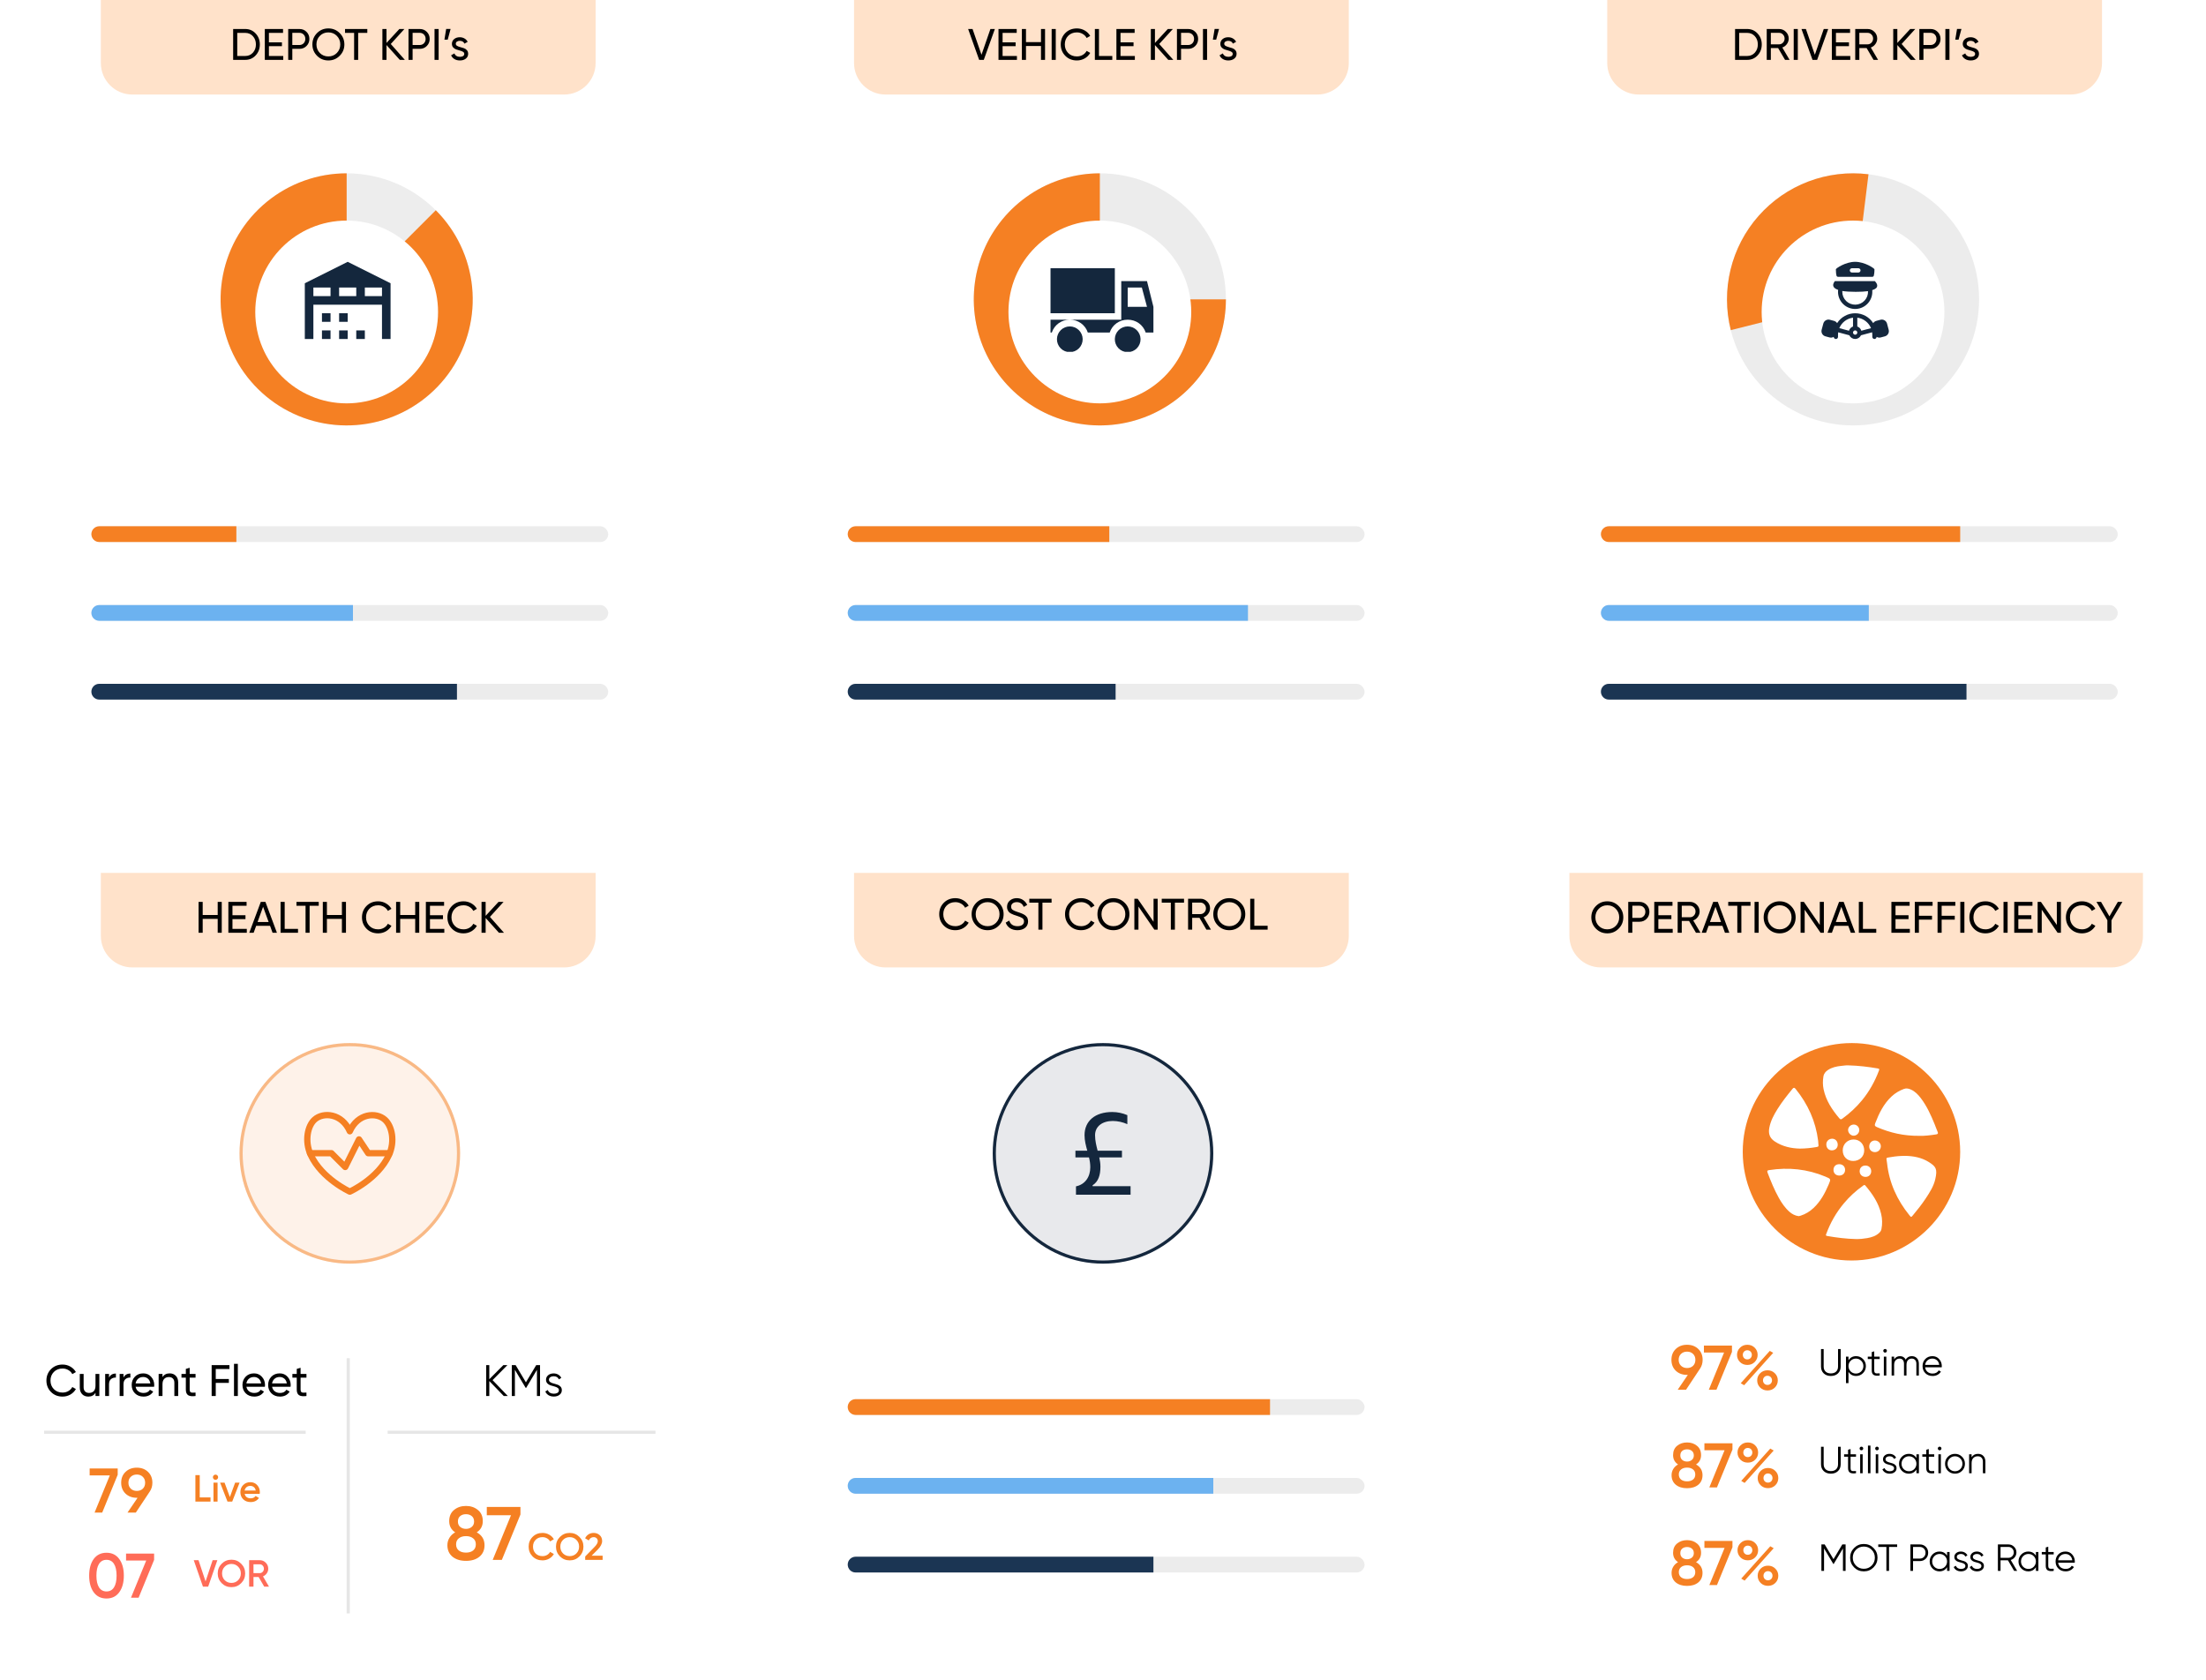 <?xml version="1.0" encoding="UTF-8"?>
<svg xmlns="http://www.w3.org/2000/svg" width="700" height="533" viewBox="0 0 700 533" fill="none">
  <rect x="1" width="220" height="256" rx="20" fill="white"></rect>
  <path d="M32 0H189V20C189 25.523 184.523 30 179 30H42C36.477 30 32 25.523 32 20V0Z" fill="#FFE2CA"></path>
  <path d="M77.803 9.2C79.137 9.2 80.243 9.676 81.121 10.628C82.007 11.571 82.451 12.728 82.451 14.1C82.451 15.472 82.007 16.634 81.121 17.586C80.243 18.529 79.137 19 77.803 19H73.981V9.2H77.803ZM77.803 17.768C78.801 17.768 79.618 17.418 80.253 16.718C80.887 16.018 81.205 15.145 81.205 14.1C81.205 13.055 80.887 12.182 80.253 11.482C79.618 10.782 78.801 10.432 77.803 10.432H75.283V17.768H77.803ZM85.332 17.768H89.882V19H84.029V9.2H89.811V10.432H85.332V13.442H89.462V14.66H85.332V17.768ZM95.009 9.2C95.915 9.2 96.666 9.503 97.263 10.11C97.87 10.707 98.173 11.454 98.173 12.35C98.173 13.237 97.87 13.983 97.263 14.59C96.666 15.197 95.915 15.5 95.009 15.5H92.755V19H91.453V9.2H95.009ZM95.009 14.282C95.551 14.282 95.999 14.1 96.353 13.736C96.708 13.363 96.885 12.901 96.885 12.35C96.885 11.79 96.708 11.328 96.353 10.964C95.999 10.6 95.551 10.418 95.009 10.418H92.755V14.282H95.009ZM107.791 17.698C106.811 18.687 105.611 19.182 104.193 19.182C102.774 19.182 101.575 18.687 100.595 17.698C99.615 16.709 99.125 15.509 99.125 14.1C99.125 12.681 99.615 11.482 100.595 10.502C101.575 9.513 102.774 9.018 104.193 9.018C105.611 9.018 106.811 9.513 107.791 10.502C108.78 11.482 109.275 12.681 109.275 14.1C109.275 15.509 108.78 16.709 107.791 17.698ZM101.491 16.816C102.219 17.544 103.119 17.908 104.193 17.908C105.266 17.908 106.162 17.544 106.881 16.816C107.609 16.079 107.973 15.173 107.973 14.1C107.973 13.017 107.609 12.112 106.881 11.384C106.162 10.647 105.266 10.278 104.193 10.278C103.119 10.278 102.219 10.647 101.491 11.384C100.772 12.112 100.413 13.017 100.413 14.1C100.413 15.173 100.772 16.079 101.491 16.816ZM116.551 9.2V10.432H113.653V19H112.365V10.432H109.481V9.2H116.551ZM128.466 19H126.87L122.642 14.296V19H121.34V9.2H122.642V13.624L126.73 9.2H128.326L124 13.96L128.466 19ZM133.181 9.2C134.087 9.2 134.838 9.503 135.435 10.11C136.042 10.707 136.345 11.454 136.345 12.35C136.345 13.237 136.042 13.983 135.435 14.59C134.838 15.197 134.087 15.5 133.181 15.5H130.927V19H129.625V9.2H133.181ZM133.181 14.282C133.723 14.282 134.171 14.1 134.525 13.736C134.88 13.363 135.057 12.901 135.057 12.35C135.057 11.79 134.88 11.328 134.525 10.964C134.171 10.6 133.723 10.418 133.181 10.418H130.927V14.282H133.181ZM137.883 9.2H139.185V19H137.883V9.2ZM142.981 9.186L142.071 12.588H141.021L141.581 9.186H142.981ZM144.631 13.89C144.631 14.161 144.767 14.38 145.037 14.548C145.308 14.707 145.635 14.837 146.017 14.94C146.4 15.033 146.783 15.145 147.165 15.276C147.548 15.397 147.875 15.612 148.145 15.92C148.416 16.219 148.551 16.606 148.551 17.082C148.551 17.717 148.304 18.225 147.809 18.608C147.324 18.991 146.699 19.182 145.933 19.182C145.252 19.182 144.669 19.033 144.183 18.734C143.698 18.435 143.353 18.039 143.147 17.544L144.197 16.942C144.309 17.278 144.519 17.544 144.827 17.74C145.135 17.936 145.504 18.034 145.933 18.034C146.335 18.034 146.666 17.959 146.927 17.81C147.189 17.651 147.319 17.409 147.319 17.082C147.319 16.811 147.184 16.597 146.913 16.438C146.643 16.27 146.316 16.139 145.933 16.046C145.551 15.943 145.168 15.827 144.785 15.696C144.403 15.565 144.076 15.351 143.805 15.052C143.535 14.753 143.399 14.371 143.399 13.904C143.399 13.297 143.633 12.798 144.099 12.406C144.575 12.014 145.168 11.818 145.877 11.818C146.447 11.818 146.951 11.949 147.389 12.21C147.837 12.462 148.173 12.817 148.397 13.274L147.375 13.848C147.123 13.251 146.624 12.952 145.877 12.952C145.532 12.952 145.238 13.036 144.995 13.204C144.753 13.363 144.631 13.591 144.631 13.89Z" fill="black"></path>
  <circle cx="110" cy="95" r="40" fill="#EAEAEA" fill-opacity="0.87"></circle>
  <path d="M110 55C100.746 55 91.778 58.209 84.624 64.08C77.471 69.95 72.574 78.12 70.769 87.196C68.963 96.273 70.361 105.694 74.723 113.856C79.086 122.017 86.143 128.414 94.693 131.955C103.242 135.497 112.756 135.964 121.611 133.278C130.467 130.591 138.117 124.917 143.259 117.223C148.4 109.528 150.714 100.289 149.807 91.079C148.9 81.87 144.828 73.259 138.284 66.716L110 95V55Z" fill="#F58023"></path>
  <g filter="url(#filter0_d_5656_468)">
    <circle cx="110" cy="95" r="29" fill="white"></circle>
  </g>
  <path d="M102.163 104.851H104.884V107.572H102.163V104.851ZM110.327 83.082L96.721 89.885V107.572H99.442V96.688H121.211V107.572H123.932V89.885L110.327 83.082ZM104.884 93.966H99.442V91.245H104.884V93.966ZM113.048 93.966H107.606V91.245H113.048V93.966ZM121.211 93.966H115.769V91.245H121.211V93.966ZM102.163 99.409H104.884V102.13H102.163V99.409ZM107.606 99.409H110.327V102.13H107.606V99.409ZM107.606 104.851H110.327V107.572H107.606V104.851ZM113.048 104.851H115.769V107.572H113.048V104.851Z" fill="#14273D"></path>
  <rect x="29" y="167" width="164" height="5" rx="2.5" fill="#ECECEC"></rect>
  <path d="M29 169.5C29 168.119 30.119 167 31.5 167H75V172H31.5C30.119 172 29 170.881 29 169.5V169.5Z" fill="#F58023"></path>
  <rect x="29" y="192" width="164" height="5" rx="2.5" fill="#ECECEC"></rect>
  <path d="M29 194.5C29 193.119 30.119 192 31.5 192H112V197H31.5C30.119 197 29 195.881 29 194.5V194.5Z" fill="#6CB2F0"></path>
  <rect x="29" y="217" width="164" height="5" rx="2.5" fill="#ECECEC"></rect>
  <path d="M29 219.5C29 218.119 30.119 217 31.5 217H145V222H31.5C30.119 222 29 220.881 29 219.5V219.5Z" fill="#1B3553"></path>
  <rect x="240" width="220" height="256" rx="20" fill="white"></rect>
  <path d="M271 0H428V20C428 25.523 423.523 30 418 30H281C275.477 30 271 25.523 271 20V0Z" fill="#FFE2CA"></path>
  <path d="M310.703 19L307.203 9.2H308.603L311.445 17.376L314.273 9.2H315.687L312.173 19H310.703ZM318.138 17.768H322.688V19H316.836V9.2H322.618V10.432H318.138V13.442H322.268V14.66H318.138V17.768ZM330.322 9.2H331.61V19H330.322V14.59H325.562V19H324.26V9.2H325.562V13.358H330.322V9.2ZM333.707 9.2H335.009V19H333.707V9.2ZM341.718 19.182C340.234 19.182 339.006 18.692 338.036 17.712C337.074 16.732 336.594 15.528 336.594 14.1C336.594 12.672 337.074 11.468 338.036 10.488C339.006 9.508 340.234 9.018 341.718 9.018C342.614 9.018 343.435 9.233 344.182 9.662C344.938 10.091 345.526 10.67 345.946 11.398L344.812 12.056C344.532 11.515 344.112 11.085 343.552 10.768C343.001 10.441 342.39 10.278 341.718 10.278C340.588 10.278 339.664 10.642 338.946 11.37C338.236 12.098 337.882 13.008 337.882 14.1C337.882 15.183 338.236 16.088 338.946 16.816C339.664 17.544 340.588 17.908 341.718 17.908C342.39 17.908 343.001 17.749 343.552 17.432C344.112 17.105 344.532 16.676 344.812 16.144L345.946 16.788C345.535 17.516 344.952 18.099 344.196 18.538C343.44 18.967 342.614 19.182 341.718 19.182ZM348.722 17.768H352.95V19H347.42V9.2H348.722V17.768ZM355.558 17.768H360.108V19H354.256V9.2H360.038V10.432H355.558V13.442H359.688V14.66H355.558V17.768ZM372.306 19H370.71L366.482 14.296V19H365.18V9.2H366.482V13.624L370.57 9.2H372.166L367.84 13.96L372.306 19ZM377.021 9.2C377.926 9.2 378.678 9.503 379.275 10.11C379.882 10.707 380.185 11.454 380.185 12.35C380.185 13.237 379.882 13.983 379.275 14.59C378.678 15.197 377.926 15.5 377.021 15.5H374.767V19H373.465V9.2H377.021ZM377.021 14.282C377.562 14.282 378.01 14.1 378.365 13.736C378.72 13.363 378.897 12.901 378.897 12.35C378.897 11.79 378.72 11.328 378.365 10.964C378.01 10.6 377.562 10.418 377.021 10.418H374.767V14.282H377.021ZM381.723 9.2H383.025V19H381.723V9.2ZM386.821 9.186L385.911 12.588H384.861L385.421 9.186H386.821ZM388.471 13.89C388.471 14.161 388.606 14.38 388.877 14.548C389.148 14.707 389.474 14.837 389.857 14.94C390.24 15.033 390.622 15.145 391.005 15.276C391.388 15.397 391.714 15.612 391.985 15.92C392.256 16.219 392.391 16.606 392.391 17.082C392.391 17.717 392.144 18.225 391.649 18.608C391.164 18.991 390.538 19.182 389.773 19.182C389.092 19.182 388.508 19.033 388.023 18.734C387.538 18.435 387.192 18.039 386.987 17.544L388.037 16.942C388.149 17.278 388.359 17.544 388.667 17.74C388.975 17.936 389.344 18.034 389.773 18.034C390.174 18.034 390.506 17.959 390.767 17.81C391.028 17.651 391.159 17.409 391.159 17.082C391.159 16.811 391.024 16.597 390.753 16.438C390.482 16.27 390.156 16.139 389.773 16.046C389.39 15.943 389.008 15.827 388.625 15.696C388.242 15.565 387.916 15.351 387.645 15.052C387.374 14.753 387.239 14.371 387.239 13.904C387.239 13.297 387.472 12.798 387.939 12.406C388.415 12.014 389.008 11.818 389.717 11.818C390.286 11.818 390.79 11.949 391.229 12.21C391.677 12.462 392.013 12.817 392.237 13.274L391.215 13.848C390.963 13.251 390.464 12.952 389.717 12.952C389.372 12.952 389.078 13.036 388.835 13.204C388.592 13.363 388.471 13.591 388.471 13.89Z" fill="black"></path>
  <circle cx="349" cy="95" r="40" fill="#ECECEC"></circle>
  <path d="M349 55C341.089 55 333.355 57.346 326.777 61.741C320.199 66.136 315.072 72.384 312.045 79.693C309.017 87.002 308.225 95.044 309.769 102.804C311.312 110.563 315.122 117.69 320.716 123.284C326.31 128.878 333.437 132.688 341.196 134.231C348.956 135.775 356.998 134.983 364.307 131.955C371.616 128.928 377.864 123.801 382.259 117.223C386.654 110.645 389 102.911 389 95H349V55Z" fill="#F58023"></path>
  <g filter="url(#filter1_d_5656_468)">
    <circle cx="349" cy="95" r="29" fill="white"></circle>
  </g>
  <g clip-path="url(#clip0_5656_468)">
    <path d="M353.755 85.122H333.347V99.408H353.755V85.122ZM335.388 107.571C335.375 108.115 335.472 108.655 335.671 109.161C335.871 109.667 336.169 110.127 336.549 110.516C336.929 110.905 337.383 111.214 337.884 111.425C338.385 111.636 338.923 111.745 339.467 111.745C340.011 111.745 340.549 111.637 341.05 111.426C341.551 111.215 342.005 110.906 342.386 110.518C342.766 110.129 343.065 109.668 343.264 109.163C343.464 108.657 343.561 108.117 343.549 107.573C343.525 106.507 343.085 105.492 342.323 104.746C341.56 104 340.536 103.582 339.469 103.582C338.402 103.581 337.378 103.999 336.615 104.744C335.852 105.49 335.412 106.505 335.388 107.571ZM339.469 101.449C336.816 101.449 334.571 103.081 333.755 105.53H333.347V101.449H339.469Z" fill="#14273D"></path>
    <path d="M355.796 89.204H363.959L366 97.367V105.531H363.551C362.735 103.082 360.49 101.449 357.837 101.449C355.184 101.449 352.939 103.082 352.122 105.531H345.184C344.367 103.082 342.122 101.449 339.469 101.449H355.796V89.204ZM357.837 97.367H363.959L362.327 91.245H357.837V97.367Z" fill="#14273D"></path>
    <path d="M353.755 107.571C353.743 108.115 353.839 108.655 354.039 109.161C354.238 109.667 354.537 110.128 354.917 110.517C355.297 110.905 355.751 111.214 356.252 111.425C356.753 111.636 357.291 111.745 357.835 111.745C358.379 111.745 358.917 111.637 359.418 111.426C359.919 111.215 360.373 110.907 360.753 110.518C361.134 110.129 361.432 109.669 361.632 109.163C361.832 108.657 361.929 108.117 361.916 107.573C361.893 106.507 361.453 105.492 360.69 104.746C359.928 104 358.904 103.582 357.837 103.582C356.77 103.582 355.746 103.999 354.983 104.745C354.22 105.49 353.779 106.505 353.755 107.571Z" fill="#14273D"></path>
  </g>
  <rect x="269" y="167" width="164" height="5" rx="2.5" fill="#ECECEC"></rect>
  <path d="M269 169.5C269 168.119 270.119 167 271.5 167H352V172H271.5C270.119 172 269 170.881 269 169.5V169.5Z" fill="#F58023"></path>
  <rect x="269" y="192" width="164" height="5" rx="2.5" fill="#ECECEC"></rect>
  <path d="M269 194.5C269 193.119 270.119 192 271.5 192H396V197H271.5C270.119 197 269 195.881 269 194.5V194.5Z" fill="#6CB2F0"></path>
  <rect x="269" y="217" width="164" height="5" rx="2.5" fill="#ECECEC"></rect>
  <path d="M269 219.5C269 218.119 270.119 217 271.5 217H354V222H271.5C270.119 222 269 220.881 269 219.5V219.5Z" fill="#1B3553"></path>
  <rect x="479" width="220" height="256" rx="20" fill="white"></rect>
  <rect x="508" y="167" width="164" height="5" rx="2.5" fill="#ECECEC"></rect>
  <path d="M508 169.5C508 168.119 509.119 167 510.5 167H622V172H510.5C509.119 172 508 170.881 508 169.5V169.5Z" fill="#F58023"></path>
  <rect x="508" y="192" width="164" height="5" rx="2.5" fill="#ECECEC"></rect>
  <path d="M508 194.5C508 193.119 509.119 192 510.5 192H593V197H510.5C509.119 197 508 195.881 508 194.5V194.5Z" fill="#6CB2F0"></path>
  <rect x="508" y="217" width="164" height="5" rx="2.5" fill="#ECECEC"></rect>
  <path d="M508 219.5C508 218.119 509.119 217 510.5 217H624V222H510.5C509.119 222 508 220.881 508 219.5Z" fill="#1B3553"></path>
  <path d="M510 0H667V20C667 25.523 662.523 30 657 30H520C514.477 30 510 25.523 510 20V0Z" fill="#FFE2CA"></path>
  <path d="M554.388 9.2C555.722 9.2 556.828 9.676 557.706 10.628C558.592 11.571 559.036 12.728 559.036 14.1C559.036 15.472 558.592 16.634 557.706 17.586C556.828 18.529 555.722 19 554.388 19H550.566V9.2H554.388ZM554.388 17.768C555.386 17.768 556.203 17.418 556.838 16.718C557.472 16.018 557.79 15.145 557.79 14.1C557.79 13.055 557.472 12.182 556.838 11.482C556.203 10.782 555.386 10.432 554.388 10.432H551.868V17.768H554.388ZM566.424 19L564.226 15.248H561.916V19H560.614V9.2H564.534C565.374 9.2 566.093 9.499 566.69 10.096C567.288 10.684 567.586 11.398 567.586 12.238C567.586 12.873 567.395 13.451 567.012 13.974C566.639 14.497 566.154 14.865 565.556 15.08L567.866 19H566.424ZM561.916 10.418V14.072H564.534C565.02 14.072 565.43 13.895 565.766 13.54C566.112 13.176 566.284 12.742 566.284 12.238C566.284 11.734 566.112 11.305 565.766 10.95C565.43 10.595 565.02 10.418 564.534 10.418H561.916ZM569.173 9.2H570.475V19H569.173V9.2ZM575.139 19L571.639 9.2H573.039L575.881 17.376L578.709 9.2H580.123L576.609 19H575.139ZM582.575 17.768H587.125V19H581.273V9.2H587.055V10.432H582.575V13.442H586.705V14.66H582.575V17.768ZM594.506 19L592.308 15.248H589.998V19H588.696V9.2H592.616C593.456 9.2 594.175 9.499 594.772 10.096C595.37 10.684 595.668 11.398 595.668 12.238C595.668 12.873 595.477 13.451 595.094 13.974C594.721 14.497 594.236 14.865 593.638 15.08L595.948 19H594.506ZM589.998 10.418V14.072H592.616C593.102 14.072 593.512 13.895 593.848 13.54C594.194 13.176 594.366 12.742 594.366 12.238C594.366 11.734 594.194 11.305 593.848 10.95C593.512 10.595 593.102 10.418 592.616 10.418H589.998ZM607.881 19H606.285L602.057 14.296V19H600.755V9.2H602.057V13.624L606.145 9.2H607.741L603.415 13.96L607.881 19ZM612.596 9.2C613.502 9.2 614.253 9.503 614.85 10.11C615.457 10.707 615.76 11.454 615.76 12.35C615.76 13.237 615.457 13.983 614.85 14.59C614.253 15.197 613.502 15.5 612.596 15.5H610.342V19H609.04V9.2H612.596ZM612.596 14.282C613.138 14.282 613.586 14.1 613.94 13.736C614.295 13.363 614.472 12.901 614.472 12.35C614.472 11.79 614.295 11.328 613.94 10.964C613.586 10.6 613.138 10.418 612.596 10.418H610.342V14.282H612.596ZM617.298 9.2H618.6V19H617.298V9.2ZM622.396 9.186L621.486 12.588H620.436L620.996 9.186H622.396ZM624.046 13.89C624.046 14.161 624.182 14.38 624.452 14.548C624.723 14.707 625.05 14.837 625.432 14.94C625.815 15.033 626.198 15.145 626.58 15.276C626.963 15.397 627.29 15.612 627.56 15.92C627.831 16.219 627.966 16.606 627.966 17.082C627.966 17.717 627.719 18.225 627.224 18.608C626.739 18.991 626.114 19.182 625.348 19.182C624.667 19.182 624.084 19.033 623.598 18.734C623.113 18.435 622.768 18.039 622.562 17.544L623.612 16.942C623.724 17.278 623.934 17.544 624.242 17.74C624.55 17.936 624.919 18.034 625.348 18.034C625.75 18.034 626.081 17.959 626.342 17.81C626.604 17.651 626.734 17.409 626.734 17.082C626.734 16.811 626.599 16.597 626.328 16.438C626.058 16.27 625.731 16.139 625.348 16.046C624.966 15.943 624.583 15.827 624.2 15.696C623.818 15.565 623.491 15.351 623.22 15.052C622.95 14.753 622.814 14.371 622.814 13.904C622.814 13.297 623.048 12.798 623.514 12.406C623.99 12.014 624.583 11.818 625.292 11.818C625.862 11.818 626.366 11.949 626.804 12.21C627.252 12.462 627.588 12.817 627.812 13.274L626.79 13.848C626.538 13.251 626.039 12.952 625.292 12.952C624.947 12.952 624.653 13.036 624.41 13.204C624.168 13.363 624.046 13.591 624.046 13.89Z" fill="black"></path>
  <circle cx="588" cy="95" r="40" fill="#ECECEC"></circle>
  <path d="M592.904 55.301C586.453 54.505 579.906 55.292 573.828 57.594C567.75 59.897 562.324 63.647 558.021 68.518C553.718 73.389 550.667 79.236 549.132 85.551C547.597 91.867 547.624 98.461 549.21 104.764L588 95L592.904 55.301Z" fill="#F58023"></path>
  <g filter="url(#filter2_d_5656_468)">
    <circle cx="588" cy="95" r="29" fill="white"></circle>
  </g>
  <path fill-rule="evenodd" clip-rule="evenodd" d="M594.795 85.462C594.795 85.165 591.723 83.081 588.673 83.081C585.622 83.081 582.55 85.165 582.55 85.462C582.55 86.523 582.663 87.152 582.759 87.494C582.822 87.719 583.032 87.843 583.265 87.843H594.08C594.314 87.843 594.524 87.719 594.587 87.494C594.682 87.152 594.795 86.523 594.795 85.462ZM589.693 85.122C589.874 85.122 590.047 85.194 590.174 85.321C590.302 85.449 590.373 85.622 590.373 85.802C590.373 85.983 590.302 86.156 590.174 86.283C590.047 86.411 589.874 86.482 589.693 86.482H587.652C587.472 86.482 587.299 86.411 587.171 86.283C587.044 86.156 586.972 85.983 586.972 85.802C586.972 85.622 587.044 85.449 587.171 85.321C587.299 85.194 587.472 85.122 587.652 85.122H589.693ZM594.089 92.073C596.354 91.372 595.783 90.121 594.919 89.204H582.237C581.546 90.087 581.176 91.278 583.265 91.991C583.242 92.192 583.231 92.397 583.231 92.605C583.231 93.342 583.381 94.071 583.671 94.748C583.962 95.425 584.387 96.037 584.921 96.545C585.454 97.053 586.086 97.447 586.777 97.704C587.467 97.961 588.203 98.074 588.939 98.038C589.675 98.002 590.396 97.817 591.059 97.494C591.721 97.171 592.311 96.717 592.792 96.159C593.274 95.601 593.637 94.951 593.86 94.249C594.083 93.547 594.161 92.806 594.089 92.073ZM588.858 92.605C587.061 92.605 585.667 92.51 584.599 92.344C584.594 92.43 584.591 92.517 584.591 92.605C584.592 93.15 584.701 93.689 584.913 94.19C585.125 94.692 585.436 95.146 585.826 95.526C586.216 95.906 586.679 96.204 587.186 96.403C587.694 96.601 588.235 96.696 588.78 96.681C589.325 96.667 589.861 96.544 590.357 96.319C590.853 96.094 591.299 95.773 591.669 95.373C592.039 94.973 592.325 94.503 592.511 93.991C592.696 93.479 592.777 92.935 592.749 92.391C591.754 92.528 590.478 92.605 588.858 92.605ZM582.947 102.537C583.562 101.577 584.409 100.787 585.41 100.24C586.41 99.693 587.532 99.407 588.673 99.408C589.814 99.407 590.936 99.693 591.937 100.24C592.938 100.787 593.785 101.578 594.401 102.538C594.63 102.187 594.98 101.933 595.385 101.824L596.699 101.472C597.135 101.355 597.599 101.416 597.99 101.642C598.38 101.867 598.665 102.239 598.782 102.674L599.31 104.646C599.368 104.861 599.383 105.086 599.354 105.308C599.324 105.529 599.252 105.743 599.14 105.936C599.029 106.13 598.88 106.299 598.703 106.435C598.525 106.571 598.323 106.671 598.107 106.729L596.794 107.081C596.573 107.14 596.342 107.154 596.116 107.122C595.889 107.09 595.671 107.013 595.476 106.895C595.475 107.075 595.403 107.248 595.275 107.375C595.147 107.502 594.974 107.573 594.793 107.573C594.613 107.572 594.44 107.5 594.313 107.372C594.186 107.244 594.114 107.071 594.115 106.891V106.21C594.115 105.951 594.097 105.696 594.062 105.446L590.522 106.395C590.357 106.747 590.096 107.045 589.769 107.253C589.441 107.462 589.061 107.572 588.673 107.572C588.285 107.572 587.904 107.462 587.577 107.253C587.249 107.045 586.988 106.747 586.824 106.395L583.284 105.446C583.249 105.696 583.231 105.951 583.231 106.21V106.891C583.232 107.071 583.161 107.244 583.034 107.373C582.907 107.501 582.734 107.573 582.554 107.574C582.373 107.575 582.2 107.504 582.072 107.377C581.944 107.25 581.871 107.078 581.87 106.897C581.489 107.126 581.018 107.206 580.555 107.081L579.241 106.729C579.025 106.672 578.823 106.572 578.646 106.436C578.468 106.3 578.32 106.13 578.208 105.937C578.096 105.744 578.024 105.53 577.995 105.309C577.966 105.087 577.98 104.862 578.038 104.646L578.567 102.675C578.684 102.239 578.969 101.868 579.359 101.643C579.75 101.417 580.214 101.356 580.65 101.473L581.964 101.825C582.368 101.933 582.718 102.187 582.947 102.537ZM593.705 104.133C593.337 103.244 592.741 102.469 591.976 101.885C591.212 101.302 590.307 100.931 589.353 100.81V103.606C589.658 103.713 589.933 103.892 590.156 104.127C590.378 104.362 590.541 104.647 590.632 104.957L593.705 104.133ZM583.641 104.133C584.009 103.244 584.605 102.469 585.369 101.885C586.133 101.302 587.039 100.931 587.993 100.81V103.606C587.378 103.823 586.897 104.327 586.714 104.957L583.641 104.133ZM588.673 106.21C588.492 106.21 588.319 106.139 588.192 106.011C588.064 105.883 587.993 105.71 587.993 105.53C587.993 105.35 588.064 105.177 588.192 105.049C588.319 104.921 588.492 104.85 588.673 104.85C588.853 104.85 589.026 104.921 589.154 105.049C589.281 105.177 589.353 105.35 589.353 105.53C589.353 105.71 589.281 105.883 589.154 106.011C589.026 106.139 588.853 106.21 588.673 106.21Z" fill="#14273D"></path>
  <rect x="1" y="277" width="220" height="256" rx="20" fill="white"></rect>
  <path d="M32 277H189V297C189 302.523 184.523 307 179 307H42C36.477 307 32 302.523 32 297V277Z" fill="#FFE2CA"></path>
  <path d="M69.078 286.2H70.366V296H69.078V291.59H64.318V296H63.016V286.2H64.318V290.358H69.078V286.2ZM73.765 294.768H78.315V296H72.463V286.2H78.245V287.432H73.765V290.442H77.895V291.66H73.765V294.768ZM86.491 296L85.693 293.802H81.283L80.485 296H79.099L82.753 286.2H84.223L87.877 296H86.491ZM81.731 292.584H85.245L83.481 287.754L81.731 292.584ZM90.335 294.768H94.563V296H89.033V286.2H90.335V294.768ZM101.143 286.2V287.432H98.245V296H96.957V287.432H94.073V286.2H101.143ZM108.494 286.2H109.782V296H108.494V291.59H103.734V296H102.432V286.2H103.734V290.358H108.494V286.2ZM119.985 296.182C118.501 296.182 117.274 295.692 116.303 294.712C115.342 293.732 114.861 292.528 114.861 291.1C114.861 289.672 115.342 288.468 116.303 287.488C117.274 286.508 118.501 286.018 119.985 286.018C120.881 286.018 121.702 286.233 122.449 286.662C123.205 287.091 123.793 287.67 124.213 288.398L123.079 289.056C122.799 288.515 122.379 288.085 121.819 287.768C121.268 287.441 120.657 287.278 119.985 287.278C118.856 287.278 117.932 287.642 117.213 288.37C116.504 289.098 116.149 290.008 116.149 291.1C116.149 292.183 116.504 293.088 117.213 293.816C117.932 294.544 118.856 294.908 119.985 294.908C120.657 294.908 121.268 294.749 121.819 294.432C122.379 294.105 122.799 293.676 123.079 293.144L124.213 293.788C123.802 294.516 123.219 295.099 122.463 295.538C121.707 295.967 120.881 296.182 119.985 296.182ZM131.75 286.2H133.038V296H131.75V291.59H126.99V296H125.688V286.2H126.99V290.358H131.75V286.2ZM136.437 294.768H140.987V296H135.135V286.2H140.917V287.432H136.437V290.442H140.567V291.66H136.437V294.768ZM147.096 296.182C145.612 296.182 144.385 295.692 143.414 294.712C142.453 293.732 141.972 292.528 141.972 291.1C141.972 289.672 142.453 288.468 143.414 287.488C144.385 286.508 145.612 286.018 147.096 286.018C147.992 286.018 148.814 286.233 149.56 286.662C150.316 287.091 150.904 287.67 151.324 288.398L150.19 289.056C149.91 288.515 149.49 288.085 148.93 287.768C148.38 287.441 147.768 287.278 147.096 287.278C145.967 287.278 145.043 287.642 144.324 288.37C143.615 289.098 143.26 290.008 143.26 291.1C143.26 292.183 143.615 293.088 144.324 293.816C145.043 294.544 145.967 294.908 147.096 294.908C147.768 294.908 148.38 294.749 148.93 294.432C149.49 294.105 149.91 293.676 150.19 293.144L151.324 293.788C150.914 294.516 150.33 295.099 149.574 295.538C148.818 295.967 147.992 296.182 147.096 296.182ZM159.925 296H158.329L154.101 291.296V296H152.799V286.2H154.101V290.624L158.189 286.2H159.785L155.459 290.96L159.925 296Z" fill="black"></path>
  <circle cx="111" cy="366" r="35" fill="#F58023" fill-opacity="0.1"></circle>
  <circle cx="111" cy="366" r="34.5" stroke="#F58023" stroke-opacity="0.5"></circle>
  <path d="M111 358.991C108.477 353.274 102.6 352.822 99.858 355.258C97.627 357.197 96.562 362.053 98.59 366.472C102.104 374.07 111 378.139 111 378.139C111 378.139 119.896 374.143 123.41 366.545C125.437 362.17 124.373 357.328 122.142 355.33C119.4 352.822 113.523 353.274 111 358.991Z" stroke="#F58023" stroke-width="2" stroke-linecap="round" stroke-linejoin="round"></path>
  <path d="M98.371 365.947H105.166L109.541 370.322L113.916 361.572L116.833 365.947H123.629" stroke="#F58023" stroke-width="2" stroke-linecap="round" stroke-linejoin="round"></path>
  <path d="M19.854 443.182C18.37 443.182 17.143 442.692 16.172 441.712C15.211 440.732 14.73 439.528 14.73 438.1C14.73 436.672 15.211 435.468 16.172 434.488C17.143 433.508 18.37 433.018 19.854 433.018C20.75 433.018 21.572 433.233 22.318 433.662C23.074 434.091 23.662 434.67 24.082 435.398L22.948 436.056C22.668 435.515 22.248 435.085 21.688 434.768C21.138 434.441 20.526 434.278 19.854 434.278C18.725 434.278 17.801 434.642 17.082 435.37C16.373 436.098 16.018 437.008 16.018 438.1C16.018 439.183 16.373 440.088 17.082 440.816C17.801 441.544 18.725 441.908 19.854 441.908C20.526 441.908 21.138 441.749 21.688 441.432C22.248 441.105 22.668 440.676 22.948 440.144L24.082 440.788C23.672 441.516 23.088 442.099 22.332 442.538C21.576 442.967 20.75 443.182 19.854 443.182ZM30.302 436H31.52V443H30.302V441.992C29.807 442.785 29.051 443.182 28.034 443.182C27.212 443.182 26.555 442.925 26.06 442.412C25.565 441.889 25.318 441.185 25.318 440.298V436H26.536V440.228C26.536 440.797 26.69 441.241 26.998 441.558C27.306 441.866 27.73 442.02 28.272 442.02C28.878 442.02 29.369 441.833 29.742 441.46C30.115 441.077 30.302 440.494 30.302 439.71V436ZM34.592 437.176C34.993 436.308 35.721 435.874 36.776 435.874V437.148C36.179 437.12 35.666 437.279 35.236 437.624C34.807 437.969 34.592 438.525 34.592 439.29V443H33.374V436H34.592V437.176ZM39.186 437.176C39.587 436.308 40.315 435.874 41.37 435.874V437.148C40.773 437.12 40.259 437.279 39.83 437.624C39.401 437.969 39.186 438.525 39.186 439.29V443H37.968V436H39.186V437.176ZM43.033 440.06C43.154 440.685 43.439 441.171 43.887 441.516C44.344 441.861 44.904 442.034 45.567 442.034C46.491 442.034 47.163 441.693 47.583 441.012L48.619 441.6C47.938 442.655 46.911 443.182 45.539 443.182C44.428 443.182 43.523 442.837 42.823 442.146C42.132 441.446 41.787 440.564 41.787 439.5C41.787 438.445 42.127 437.568 42.809 436.868C43.49 436.168 44.372 435.818 45.455 435.818C46.481 435.818 47.317 436.182 47.961 436.91C48.614 437.629 48.941 438.497 48.941 439.514C48.941 439.691 48.927 439.873 48.899 440.06H43.033ZM45.455 436.966C44.801 436.966 44.26 437.153 43.831 437.526C43.401 437.89 43.136 438.38 43.033 438.996H47.709C47.606 438.333 47.345 437.829 46.925 437.484C46.505 437.139 46.015 436.966 45.455 436.966ZM53.827 435.818C54.648 435.818 55.306 436.079 55.801 436.602C56.296 437.115 56.543 437.815 56.543 438.702V443H55.325V438.772C55.325 438.203 55.171 437.764 54.863 437.456C54.555 437.139 54.13 436.98 53.589 436.98C52.982 436.98 52.492 437.171 52.119 437.554C51.746 437.927 51.559 438.506 51.559 439.29V443H50.341V436H51.559V437.008C52.054 436.215 52.81 435.818 53.827 435.818ZM62.051 437.176H60.189V440.97C60.189 441.315 60.255 441.563 60.385 441.712C60.525 441.852 60.735 441.927 61.015 441.936C61.295 441.936 61.641 441.927 62.051 441.908V443C60.987 443.14 60.208 443.056 59.713 442.748C59.219 442.431 58.971 441.838 58.971 440.97V437.176H57.585V436H58.971V434.404L60.189 434.04V436H62.051V437.176ZM72.802 434.432H68.462V437.61H72.62V438.842H68.462V443H67.16V433.2H72.802V434.432ZM74.253 443V432.78H75.471V443H74.253ZM78.183 440.06C78.305 440.685 78.589 441.171 79.037 441.516C79.495 441.861 80.055 442.034 80.717 442.034C81.641 442.034 82.313 441.693 82.733 441.012L83.769 441.6C83.088 442.655 82.061 443.182 80.689 443.182C79.579 443.182 78.673 442.837 77.973 442.146C77.283 441.446 76.937 440.564 76.937 439.5C76.937 438.445 77.278 437.568 77.959 436.868C78.641 436.168 79.523 435.818 80.605 435.818C81.632 435.818 82.467 436.182 83.111 436.91C83.765 437.629 84.091 438.497 84.091 439.514C84.091 439.691 84.077 439.873 84.049 440.06H78.183ZM80.605 436.966C79.952 436.966 79.411 437.153 78.981 437.526C78.552 437.89 78.286 438.38 78.183 438.996H82.859C82.757 438.333 82.495 437.829 82.075 437.484C81.655 437.139 81.165 436.966 80.605 436.966ZM86.332 440.06C86.453 440.685 86.738 441.171 87.186 441.516C87.643 441.861 88.203 442.034 88.866 442.034C89.79 442.034 90.462 441.693 90.882 441.012L91.918 441.6C91.236 442.655 90.21 443.182 88.838 443.182C87.727 443.182 86.822 442.837 86.122 442.146C85.431 441.446 85.086 440.564 85.086 439.5C85.086 438.445 85.426 437.568 86.108 436.868C86.789 436.168 87.671 435.818 88.754 435.818C89.78 435.818 90.616 436.182 91.26 436.91C91.913 437.629 92.24 438.497 92.24 439.514C92.24 439.691 92.226 439.873 92.198 440.06H86.332ZM88.754 436.966C88.1 436.966 87.559 437.153 87.13 437.526C86.7 437.89 86.434 438.38 86.332 438.996H91.008C90.905 438.333 90.644 437.829 90.224 437.484C89.804 437.139 89.314 436.966 88.754 436.966ZM97.243 437.176H95.381V440.97C95.381 441.315 95.446 441.563 95.577 441.712C95.717 441.852 95.927 441.927 96.207 441.936C96.487 441.936 96.832 441.927 97.243 441.908V443C96.179 443.14 95.399 443.056 94.905 442.748C94.41 442.431 94.163 441.838 94.163 440.97V437.176H92.777V436H94.163V434.404L95.381 434.04V436H97.243V437.176Z" fill="black"></path>
  <path d="M28.448 466H37.348V468L32.428 480H30.008L34.848 468.2H28.448V466ZM48.353 470.52C48.353 471.587 48.073 472.527 47.513 473.34L43.093 480H40.453L43.653 475.3H43.413C41.96 475.3 40.767 474.86 39.833 473.98C38.913 473.087 38.453 471.933 38.453 470.52C38.453 469.107 38.913 467.96 39.833 467.08C40.767 466.187 41.96 465.74 43.413 465.74C44.867 465.74 46.053 466.187 46.973 467.08C47.893 467.96 48.353 469.107 48.353 470.52ZM40.753 470.52C40.753 471.293 41 471.92 41.493 472.4C42 472.88 42.64 473.12 43.413 473.12C44.187 473.12 44.82 472.887 45.313 472.42C45.806 471.94 46.053 471.307 46.053 470.52C46.053 469.733 45.806 469.107 45.313 468.64C44.82 468.16 44.187 467.92 43.413 467.92C42.64 467.92 42 468.16 41.493 468.64C41 469.107 40.753 469.733 40.753 470.52Z" fill="#F58023"></path>
  <path d="M63.38 475.18H66.8V476.5H62V468.1H63.38V475.18ZM68.964 469.36C68.804 469.52 68.612 469.6 68.388 469.6C68.164 469.6 67.968 469.52 67.8 469.36C67.64 469.192 67.56 468.996 67.56 468.772C67.56 468.548 67.64 468.356 67.8 468.196C67.96 468.028 68.156 467.944 68.388 467.944C68.62 467.944 68.816 468.028 68.976 468.196C69.136 468.356 69.216 468.548 69.216 468.772C69.216 468.996 69.132 469.192 68.964 469.36ZM67.74 476.5V470.5H69.036V476.5H67.74ZM74.609 470.5H76.025L73.685 476.5H72.185L69.845 470.5H71.261L72.941 475.06L74.609 470.5ZM77.632 474.052C77.728 474.508 77.948 474.86 78.291 475.108C78.635 475.348 79.055 475.468 79.552 475.468C80.24 475.468 80.755 475.22 81.1 474.724L82.168 475.348C81.576 476.22 80.7 476.656 79.54 476.656C78.564 476.656 77.775 476.36 77.175 475.768C76.576 475.168 76.275 474.412 76.275 473.5C76.275 472.604 76.572 471.856 77.163 471.256C77.755 470.648 78.516 470.344 79.444 470.344C80.323 470.344 81.043 470.652 81.603 471.268C82.171 471.884 82.456 472.632 82.456 473.512C82.456 473.648 82.439 473.828 82.407 474.052H77.632ZM77.62 472.996H81.147C81.059 472.508 80.856 472.14 80.535 471.892C80.224 471.644 79.856 471.52 79.431 471.52C78.951 471.52 78.552 471.652 78.231 471.916C77.912 472.18 77.707 472.54 77.62 472.996Z" fill="#F58023"></path>
  <path d="M37.834 505.28C36.874 506.6 35.528 507.26 33.794 507.26C32.061 507.26 30.707 506.6 29.734 505.28C28.774 503.96 28.294 502.2 28.294 500C28.294 497.8 28.774 496.04 29.734 494.72C30.707 493.4 32.061 492.74 33.794 492.74C35.528 492.74 36.874 493.4 37.834 494.72C38.807 496.04 39.294 497.8 39.294 500C39.294 502.2 38.807 503.96 37.834 505.28ZM33.794 505.02C34.834 505.02 35.627 504.587 36.174 503.72C36.721 502.853 36.994 501.613 36.994 500C36.994 498.387 36.721 497.147 36.174 496.28C35.627 495.413 34.834 494.98 33.794 494.98C32.767 494.98 31.974 495.413 31.414 496.28C30.867 497.147 30.594 498.387 30.594 500C30.594 501.613 30.867 502.853 31.414 503.72C31.974 504.587 32.767 505.02 33.794 505.02ZM40.001 493H48.901V495L43.981 507H41.561L46.401 495.2H40.001V493Z" fill="#FF6C58"></path>
  <path d="M64.4 503.5L61.484 495.1H62.996L65.228 501.832L67.472 495.1H68.972L66.056 503.5H64.4ZM76.526 502.396C75.686 503.236 74.658 503.656 73.442 503.656C72.226 503.656 71.194 503.236 70.346 502.396C69.506 501.548 69.086 500.516 69.086 499.3C69.086 498.084 69.506 497.056 70.346 496.216C71.194 495.368 72.226 494.944 73.442 494.944C74.658 494.944 75.686 495.368 76.526 496.216C77.374 497.056 77.798 498.084 77.798 499.3C77.798 500.516 77.374 501.548 76.526 502.396ZM71.318 501.46C71.894 502.028 72.602 502.312 73.442 502.312C74.282 502.312 74.986 502.028 75.554 501.46C76.13 500.884 76.418 500.164 76.418 499.3C76.418 498.436 76.13 497.72 75.554 497.152C74.986 496.576 74.282 496.288 73.442 496.288C72.602 496.288 71.894 496.576 71.318 497.152C70.75 497.72 70.466 498.436 70.466 499.3C70.466 500.164 70.75 500.884 71.318 501.46ZM83.845 503.5L82.069 500.44H80.437V503.5H79.057V495.1H82.417C83.169 495.1 83.805 495.364 84.325 495.892C84.853 496.412 85.117 497.048 85.117 497.8C85.117 498.336 84.961 498.828 84.649 499.276C84.345 499.716 83.945 500.036 83.449 500.236L85.357 503.5H83.845ZM80.437 496.396V499.204H82.417C82.785 499.204 83.097 499.068 83.353 498.796C83.609 498.524 83.737 498.192 83.737 497.8C83.737 497.408 83.609 497.076 83.353 496.804C83.097 496.532 82.785 496.396 82.417 496.396H80.437Z" fill="#FF6C58"></path>
  <path d="M151.277 486.264C152.925 487.176 153.749 488.536 153.749 490.344C153.749 491.88 153.213 493.096 152.141 493.992C151.069 494.872 149.645 495.312 147.869 495.312C146.093 495.312 144.661 494.872 143.573 493.992C142.501 493.096 141.965 491.88 141.965 490.344C141.965 489.48 142.181 488.696 142.613 487.992C143.045 487.272 143.653 486.696 144.437 486.264C143.173 485.432 142.541 484.248 142.541 482.712C142.541 481.176 143.053 479.992 144.077 479.16C145.101 478.312 146.365 477.888 147.869 477.888C149.357 477.888 150.613 478.312 151.637 479.16C152.677 479.992 153.197 481.176 153.197 482.712C153.197 484.248 152.557 485.432 151.277 486.264ZM147.869 480.504C147.117 480.504 146.501 480.704 146.021 481.104C145.541 481.504 145.301 482.08 145.301 482.832C145.301 483.552 145.541 484.12 146.021 484.536C146.517 484.952 147.133 485.16 147.869 485.16C148.589 485.16 149.197 484.952 149.693 484.536C150.189 484.12 150.437 483.552 150.437 482.832C150.437 482.08 150.189 481.504 149.693 481.104C149.213 480.704 148.605 480.504 147.869 480.504ZM147.869 492.696C148.797 492.696 149.549 492.472 150.125 492.024C150.701 491.56 150.989 490.912 150.989 490.08C150.989 489.248 150.701 488.608 150.125 488.16C149.549 487.696 148.797 487.464 147.869 487.464C146.925 487.464 146.165 487.696 145.589 488.16C145.013 488.608 144.725 489.248 144.725 490.08C144.725 490.912 145.013 491.56 145.589 492.024C146.165 492.472 146.925 492.696 147.869 492.696ZM154.469 478.2H165.149V480.6L159.245 495H156.341L162.149 480.84H154.469V478.2Z" fill="#F58023"></path>
  <path d="M172.142 495.156C170.878 495.156 169.83 494.74 168.998 493.908C168.166 493.068 167.75 492.032 167.75 490.8C167.75 489.568 168.166 488.536 168.998 487.704C169.83 486.864 170.878 486.444 172.142 486.444C172.902 486.444 173.602 486.624 174.242 486.984C174.89 487.344 175.394 487.832 175.754 488.448L174.554 489.144C174.33 488.728 174.002 488.4 173.57 488.16C173.146 487.912 172.67 487.788 172.142 487.788C171.246 487.788 170.518 488.072 169.958 488.64C169.406 489.208 169.13 489.928 169.13 490.8C169.13 491.672 169.406 492.392 169.958 492.96C170.518 493.528 171.246 493.812 172.142 493.812C172.67 493.812 173.15 493.692 173.582 493.452C174.014 493.204 174.338 492.872 174.554 492.456L175.754 493.14C175.402 493.756 174.902 494.248 174.254 494.616C173.614 494.976 172.91 495.156 172.142 495.156ZM183.862 493.896C183.022 494.736 181.994 495.156 180.778 495.156C179.562 495.156 178.53 494.736 177.682 493.896C176.842 493.048 176.422 492.016 176.422 490.8C176.422 489.584 176.842 488.556 177.682 487.716C178.53 486.868 179.562 486.444 180.778 486.444C181.994 486.444 183.022 486.868 183.862 487.716C184.71 488.556 185.134 489.584 185.134 490.8C185.134 492.016 184.71 493.048 183.862 493.896ZM178.654 492.96C179.23 493.528 179.938 493.812 180.778 493.812C181.618 493.812 182.322 493.528 182.89 492.96C183.466 492.384 183.754 491.664 183.754 490.8C183.754 489.936 183.466 489.22 182.89 488.652C182.322 488.076 181.618 487.788 180.778 487.788C179.938 487.788 179.23 488.076 178.654 488.652C178.086 489.22 177.802 489.936 177.802 490.8C177.802 491.664 178.086 492.384 178.654 492.96ZM185.69 495V493.92L188.618 490.932C189.33 490.22 189.686 489.604 189.686 489.084C189.686 488.676 189.562 488.36 189.314 488.136C189.074 487.904 188.766 487.788 188.39 487.788C187.686 487.788 187.166 488.136 186.83 488.832L185.666 488.148C185.93 487.588 186.302 487.164 186.782 486.876C187.262 486.588 187.794 486.444 188.378 486.444C189.114 486.444 189.746 486.676 190.274 487.14C190.802 487.604 191.066 488.236 191.066 489.036C191.066 489.892 190.59 490.804 189.638 491.772L187.742 493.668H191.222V495H185.69Z" fill="#F58023"></path>
  <path d="M161.142 443H159.854L155.262 438.254V443H154.282V433.2H155.262V437.68L159.714 433.2H161.002L156.298 437.96L161.142 443ZM171.363 433.2V443H170.383V434.684L166.953 440.424H166.813L163.383 434.684V443H162.403V433.2H163.621L166.883 438.66L170.145 433.2H171.363ZM174.188 437.834C174.188 438.151 174.328 438.403 174.608 438.59C174.888 438.777 175.229 438.921 175.63 439.024C176.032 439.127 176.433 439.243 176.834 439.374C177.236 439.495 177.576 439.705 177.856 440.004C178.136 440.293 178.276 440.676 178.276 441.152C178.276 441.749 178.038 442.235 177.562 442.608C177.096 442.981 176.489 443.168 175.742 443.168C175.07 443.168 174.496 443.019 174.02 442.72C173.554 442.421 173.227 442.034 173.04 441.558L173.824 441.096C173.955 441.46 174.188 441.749 174.524 441.964C174.87 442.169 175.276 442.272 175.742 442.272C176.2 442.272 176.582 442.183 176.89 442.006C177.198 441.819 177.352 441.535 177.352 441.152C177.352 440.835 177.212 440.583 176.932 440.396C176.652 440.209 176.312 440.065 175.91 439.962C175.509 439.859 175.108 439.747 174.706 439.626C174.305 439.495 173.964 439.285 173.684 438.996C173.404 438.697 173.264 438.31 173.264 437.834C173.264 437.265 173.488 436.789 173.936 436.406C174.394 436.023 174.968 435.832 175.658 435.832C176.228 435.832 176.727 435.963 177.156 436.224C177.586 436.476 177.903 436.821 178.108 437.26L177.338 437.708C177.068 437.055 176.508 436.728 175.658 436.728C175.257 436.728 174.912 436.826 174.622 437.022C174.333 437.209 174.188 437.479 174.188 437.834Z" fill="black"></path>
  <line x1="110.5" y1="431" x2="110.5" y2="512" stroke="black" stroke-opacity="0.1"></line>
  <line x1="97" y1="454.5" x2="14" y2="454.5" stroke="black" stroke-opacity="0.1"></line>
  <line x1="208" y1="454.5" x2="123" y2="454.5" stroke="black" stroke-opacity="0.1"></line>
  <rect x="240" y="277" width="220" height="256" rx="20" fill="white"></rect>
  <path d="M271 277H428V297C428 302.523 423.523 307 418 307H281C275.477 307 271 302.523 271 297V277Z" fill="#FFE2CA"></path>
  <path d="M303.156 295.182C301.672 295.182 300.445 294.692 299.474 293.712C298.513 292.732 298.032 291.528 298.032 290.1C298.032 288.672 298.513 287.468 299.474 286.488C300.445 285.508 301.672 285.018 303.156 285.018C304.052 285.018 304.873 285.233 305.62 285.662C306.376 286.091 306.964 286.67 307.384 287.398L306.25 288.056C305.97 287.515 305.55 287.085 304.99 286.768C304.439 286.441 303.828 286.278 303.156 286.278C302.027 286.278 301.103 286.642 300.384 287.37C299.675 288.098 299.32 289.008 299.32 290.1C299.32 291.183 299.675 292.088 300.384 292.816C301.103 293.544 302.027 293.908 303.156 293.908C303.828 293.908 304.439 293.749 304.99 293.432C305.55 293.105 305.97 292.676 306.25 292.144L307.384 292.788C306.973 293.516 306.39 294.099 305.634 294.538C304.878 294.967 304.052 295.182 303.156 295.182ZM316.979 293.698C315.999 294.687 314.8 295.182 313.381 295.182C311.963 295.182 310.763 294.687 309.783 293.698C308.803 292.709 308.313 291.509 308.313 290.1C308.313 288.681 308.803 287.482 309.783 286.502C310.763 285.513 311.963 285.018 313.381 285.018C314.8 285.018 315.999 285.513 316.979 286.502C317.969 287.482 318.463 288.681 318.463 290.1C318.463 291.509 317.969 292.709 316.979 293.698ZM310.679 292.816C311.407 293.544 312.308 293.908 313.381 293.908C314.455 293.908 315.351 293.544 316.069 292.816C316.797 292.079 317.161 291.173 317.161 290.1C317.161 289.017 316.797 288.112 316.069 287.384C315.351 286.647 314.455 286.278 313.381 286.278C312.308 286.278 311.407 286.647 310.679 287.384C309.961 288.112 309.601 289.017 309.601 290.1C309.601 291.173 309.961 292.079 310.679 292.816ZM322.837 295.182C321.922 295.182 321.138 294.967 320.485 294.538C319.841 294.109 319.388 293.521 319.127 292.774L320.247 292.13C320.63 293.315 321.502 293.908 322.865 293.908C323.537 293.908 324.05 293.773 324.405 293.502C324.76 293.222 324.937 292.853 324.937 292.396C324.937 291.929 324.76 291.579 324.405 291.346C324.05 291.113 323.458 290.865 322.627 290.604C322.216 290.473 321.904 290.371 321.689 290.296C321.474 290.212 321.204 290.091 320.877 289.932C320.56 289.764 320.322 289.596 320.163 289.428C320.004 289.251 319.86 289.022 319.729 288.742C319.608 288.462 319.547 288.145 319.547 287.79C319.547 286.941 319.846 286.269 320.443 285.774C321.04 285.27 321.768 285.018 322.627 285.018C323.402 285.018 324.074 285.214 324.643 285.606C325.222 285.998 325.656 286.516 325.945 287.16L324.853 287.79C324.433 286.782 323.691 286.278 322.627 286.278C322.095 286.278 321.666 286.409 321.339 286.67C321.012 286.931 320.849 287.286 320.849 287.734C320.849 288.163 321.003 288.49 321.311 288.714C321.619 288.938 322.151 289.171 322.907 289.414C323.178 289.498 323.369 289.559 323.481 289.596C323.593 289.633 323.766 289.699 323.999 289.792C324.242 289.885 324.419 289.96 324.531 290.016C324.643 290.072 324.792 290.151 324.979 290.254C325.175 290.357 325.32 290.455 325.413 290.548C325.506 290.641 325.614 290.758 325.735 290.898C325.866 291.029 325.959 291.164 326.015 291.304C326.071 291.444 326.118 291.607 326.155 291.794C326.202 291.971 326.225 292.163 326.225 292.368C326.225 293.227 325.912 293.913 325.287 294.426C324.662 294.93 323.845 295.182 322.837 295.182ZM333.683 285.2V286.432H330.785V295H329.497V286.432H326.613V285.2H333.683ZM343.078 295.182C341.594 295.182 340.367 294.692 339.396 293.712C338.435 292.732 337.954 291.528 337.954 290.1C337.954 288.672 338.435 287.468 339.396 286.488C340.367 285.508 341.594 285.018 343.078 285.018C343.974 285.018 344.795 285.233 345.542 285.662C346.298 286.091 346.886 286.67 347.306 287.398L346.172 288.056C345.892 287.515 345.472 287.085 344.912 286.768C344.361 286.441 343.75 286.278 343.078 286.278C341.949 286.278 341.025 286.642 340.306 287.37C339.597 288.098 339.242 289.008 339.242 290.1C339.242 291.183 339.597 292.088 340.306 292.816C341.025 293.544 341.949 293.908 343.078 293.908C343.75 293.908 344.361 293.749 344.912 293.432C345.472 293.105 345.892 292.676 346.172 292.144L347.306 292.788C346.895 293.516 346.312 294.099 345.556 294.538C344.8 294.967 343.974 295.182 343.078 295.182ZM356.901 293.698C355.921 294.687 354.722 295.182 353.303 295.182C351.884 295.182 350.685 294.687 349.705 293.698C348.725 292.709 348.235 291.509 348.235 290.1C348.235 288.681 348.725 287.482 349.705 286.502C350.685 285.513 351.884 285.018 353.303 285.018C354.722 285.018 355.921 285.513 356.901 286.502C357.89 287.482 358.385 288.681 358.385 290.1C358.385 291.509 357.89 292.709 356.901 293.698ZM350.601 292.816C351.329 293.544 352.23 293.908 353.303 293.908C354.376 293.908 355.272 293.544 355.991 292.816C356.719 292.079 357.083 291.173 357.083 290.1C357.083 289.017 356.719 288.112 355.991 287.384C355.272 286.647 354.376 286.278 353.303 286.278C352.23 286.278 351.329 286.647 350.601 287.384C349.882 288.112 349.523 289.017 349.523 290.1C349.523 291.173 349.882 292.079 350.601 292.816ZM366.04 285.2H367.342V295H366.292L361.252 287.678V295H359.95V285.2H361L366.04 292.508V285.2ZM375.711 285.2V286.432H372.813V295H371.525V286.432H368.641V285.2H375.711ZM382.809 295L380.611 291.248H378.301V295H376.999V285.2H380.919C381.759 285.2 382.478 285.499 383.075 286.096C383.673 286.684 383.971 287.398 383.971 288.238C383.971 288.873 383.78 289.451 383.397 289.974C383.024 290.497 382.539 290.865 381.941 291.08L384.251 295H382.809ZM378.301 286.418V290.072H380.919C381.405 290.072 381.815 289.895 382.151 289.54C382.497 289.176 382.669 288.742 382.669 288.238C382.669 287.734 382.497 287.305 382.151 286.95C381.815 286.595 381.405 286.418 380.919 286.418H378.301ZM393.665 293.698C392.685 294.687 391.485 295.182 390.067 295.182C388.648 295.182 387.449 294.687 386.469 293.698C385.489 292.709 384.999 291.509 384.999 290.1C384.999 288.681 385.489 287.482 386.469 286.502C387.449 285.513 388.648 285.018 390.067 285.018C391.485 285.018 392.685 285.513 393.665 286.502C394.654 287.482 395.149 288.681 395.149 290.1C395.149 291.509 394.654 292.709 393.665 293.698ZM387.365 292.816C388.093 293.544 388.993 293.908 390.067 293.908C391.14 293.908 392.036 293.544 392.755 292.816C393.483 292.079 393.847 291.173 393.847 290.1C393.847 289.017 393.483 288.112 392.755 287.384C392.036 286.647 391.14 286.278 390.067 286.278C388.993 286.278 388.093 286.647 387.365 287.384C386.646 288.112 386.287 289.017 386.287 290.1C386.287 291.173 386.646 292.079 387.365 292.816ZM398.016 293.768H402.244V295H396.714V285.2H398.016V293.768Z" fill="black"></path>
  <rect x="269" y="444" width="164" height="5" rx="2.5" fill="#ECECEC"></rect>
  <path d="M269 446.5C269 445.119 270.119 444 271.5 444H403V449H271.5C270.119 449 269 447.881 269 446.5V446.5Z" fill="#F58023"></path>
  <rect x="269" y="469" width="164" height="5" rx="2.5" fill="#ECECEC"></rect>
  <path d="M269 471.5C269 470.119 270.119 469 271.5 469H385V474H271.5C270.119 474 269 472.881 269 471.5V471.5Z" fill="#6CB2F0"></path>
  <rect x="269" y="494" width="164" height="5" rx="2.5" fill="#ECECEC"></rect>
  <path d="M269 496.5C269 495.119 270.119 494 271.5 494H366V499H271.5C270.119 499 269 497.881 269 496.5V496.5Z" fill="#1B3553"></path>
  <circle cx="350" cy="366" r="34.5" fill="#14273D" fill-opacity="0.1" stroke="#14273D"></circle>
  <path d="M341.25 367.28H345.557C345.809 368.297 345.964 369.334 345.964 370.408C345.964 373.438 344.354 375.868 341.425 376.469V379.125H358.75V376.413H346.701V376.13C348.506 374.982 349.184 372.967 349.184 370.237C349.184 369.22 349.031 368.24 348.817 367.28H356.013V365.153H348.294C347.887 363.572 347.48 361.971 347.48 360.238C347.48 357.451 349.77 355.719 353.124 355.719C354.711 355.739 356.276 356.086 357.724 356.736V353.873C356.215 353.223 354.591 352.884 352.949 352.875C347.517 352.875 344.142 355.699 344.142 360.238C344.142 361.933 344.568 363.552 345.015 365.153H341.25V367.28Z" fill="#14273D"></path>
  <rect x="479" y="277" width="220" height="256" rx="20" fill="white"></rect>
  <path d="M498 277H680V297C680 302.523 675.523 307 670 307H508C502.477 307 498 302.523 498 297V277Z" fill="#FFE2CA"></path>
  <path d="M513.617 294.698C512.637 295.687 511.438 296.182 510.019 296.182C508.6 296.182 507.401 295.687 506.421 294.698C505.441 293.709 504.951 292.509 504.951 291.1C504.951 289.681 505.441 288.482 506.421 287.502C507.401 286.513 508.6 286.018 510.019 286.018C511.438 286.018 512.637 286.513 513.617 287.502C514.606 288.482 515.101 289.681 515.101 291.1C515.101 292.509 514.606 293.709 513.617 294.698ZM507.317 293.816C508.045 294.544 508.946 294.908 510.019 294.908C511.092 294.908 511.988 294.544 512.707 293.816C513.435 293.079 513.799 292.173 513.799 291.1C513.799 290.017 513.435 289.112 512.707 288.384C511.988 287.647 511.092 287.278 510.019 287.278C508.946 287.278 508.045 287.647 507.317 288.384C506.598 289.112 506.239 290.017 506.239 291.1C506.239 292.173 506.598 293.079 507.317 293.816ZM520.222 286.2C521.128 286.2 521.879 286.503 522.476 287.11C523.083 287.707 523.386 288.454 523.386 289.35C523.386 290.237 523.083 290.983 522.476 291.59C521.879 292.197 521.128 292.5 520.222 292.5H517.968V296H516.666V286.2H520.222ZM520.222 291.282C520.764 291.282 521.212 291.1 521.566 290.736C521.921 290.363 522.098 289.901 522.098 289.35C522.098 288.79 521.921 288.328 521.566 287.964C521.212 287.6 520.764 287.418 520.222 287.418H517.968V291.282H520.222ZM526.226 294.768H530.776V296H524.924V286.2H530.706V287.432H526.226V290.442H530.356V291.66H526.226V294.768ZM538.158 296L535.96 292.248H533.65V296H532.348V286.2H536.268C537.108 286.2 537.827 286.499 538.424 287.096C539.021 287.684 539.32 288.398 539.32 289.238C539.32 289.873 539.129 290.451 538.746 290.974C538.373 291.497 537.887 291.865 537.29 292.08L539.6 296H538.158ZM533.65 287.418V291.072H536.268C536.753 291.072 537.164 290.895 537.5 290.54C537.845 290.176 538.018 289.742 538.018 289.238C538.018 288.734 537.845 288.305 537.5 287.95C537.164 287.595 536.753 287.418 536.268 287.418H533.65ZM547.36 296L546.562 293.802H542.152L541.354 296H539.968L543.622 286.2H545.092L548.746 296H547.36ZM542.6 292.584H546.114L544.35 287.754L542.6 292.584ZM555.464 286.2V287.432H552.566V296H551.278V287.432H548.394V286.2H555.464ZM556.752 286.2H558.054V296H556.752V286.2ZM568.304 294.698C567.324 295.687 566.125 296.182 564.706 296.182C563.288 296.182 562.088 295.687 561.108 294.698C560.128 293.709 559.638 292.509 559.638 291.1C559.638 289.681 560.128 288.482 561.108 287.502C562.088 286.513 563.288 286.018 564.706 286.018C566.125 286.018 567.324 286.513 568.304 287.502C569.294 288.482 569.788 289.681 569.788 291.1C569.788 292.509 569.294 293.709 568.304 294.698ZM562.004 293.816C562.732 294.544 563.633 294.908 564.706 294.908C565.78 294.908 566.676 294.544 567.394 293.816C568.122 293.079 568.486 292.173 568.486 291.1C568.486 290.017 568.122 289.112 567.394 288.384C566.676 287.647 565.78 287.278 564.706 287.278C563.633 287.278 562.732 287.647 562.004 288.384C561.286 289.112 560.926 290.017 560.926 291.1C560.926 292.173 561.286 293.079 562.004 293.816ZM577.444 286.2H578.746V296H577.696L572.656 288.678V296H571.354V286.2H572.404L577.444 293.508V286.2ZM587.296 296L586.498 293.802H582.088L581.29 296H579.904L583.558 286.2H585.028L588.682 296H587.296ZM582.536 292.584H586.05L584.286 287.754L582.536 292.584ZM591.14 294.768H595.368V296H589.838V286.2H591.14V294.768ZM601.476 294.768H606.026V296H600.174V286.2H605.956V287.432H601.476V290.442H605.606V291.66H601.476V294.768ZM613.24 287.432H608.9V290.61H613.058V291.842H608.9V296H607.598V286.2H613.24V287.432ZM620.459 287.432H616.119V290.61H620.277V291.842H616.119V296H614.817V286.2H620.459V287.432ZM622.035 286.2H623.337V296H622.035V286.2ZM630.046 296.182C628.562 296.182 627.334 295.692 626.364 294.712C625.402 293.732 624.922 292.528 624.922 291.1C624.922 289.672 625.402 288.468 626.364 287.488C627.334 286.508 628.562 286.018 630.046 286.018C630.942 286.018 631.763 286.233 632.51 286.662C633.266 287.091 633.854 287.67 634.274 288.398L633.14 289.056C632.86 288.515 632.44 288.085 631.88 287.768C631.329 287.441 630.718 287.278 630.046 287.278C628.916 287.278 627.992 287.642 627.274 288.37C626.564 289.098 626.21 290.008 626.21 291.1C626.21 292.183 626.564 293.088 627.274 293.816C627.992 294.544 628.916 294.908 630.046 294.908C630.718 294.908 631.329 294.749 631.88 294.432C632.44 294.105 632.86 293.676 633.14 293.144L634.274 293.788C633.863 294.516 633.28 295.099 632.524 295.538C631.768 295.967 630.942 296.182 630.046 296.182ZM635.748 286.2H637.05V296H635.748V286.2ZM640.455 294.768H645.005V296H639.153V286.2H644.935V287.432H640.455V290.442H644.585V291.66H640.455V294.768ZM652.666 286.2H653.968V296H652.918L647.878 288.678V296H646.576V286.2H647.626L652.666 293.508V286.2ZM660.671 296.182C659.187 296.182 657.959 295.692 656.989 294.712C656.027 293.732 655.547 292.528 655.547 291.1C655.547 289.672 656.027 288.468 656.989 287.488C657.959 286.508 659.187 286.018 660.671 286.018C661.567 286.018 662.388 286.233 663.135 286.662C663.891 287.091 664.479 287.67 664.899 288.398L663.765 289.056C663.485 288.515 663.065 288.085 662.505 287.768C661.954 287.441 661.343 287.278 660.671 287.278C659.541 287.278 658.617 287.642 657.899 288.37C657.189 289.098 656.835 290.008 656.835 291.1C656.835 292.183 657.189 293.088 657.899 293.816C658.617 294.544 659.541 294.908 660.671 294.908C661.343 294.908 661.954 294.749 662.505 294.432C663.065 294.105 663.485 293.676 663.765 293.144L664.899 293.788C664.488 294.516 663.905 295.099 663.149 295.538C662.393 295.967 661.567 296.182 660.671 296.182ZM673.476 286.2L670.004 292.038V296H668.702V292.024L665.244 286.2H666.7L669.36 290.792L672.02 286.2H673.476Z" fill="black"></path>
  <g clip-path="url(#clip1_5656_468)">
    <path d="M587.518 400C568.546 400.002 553.004 384.476 553 365.517C552.996 346.482 568.536 330.991 587.623 331C606.505 331.009 622.011 346.595 622 365.551C621.989 384.471 606.447 399.998 587.518 400ZM609.054 360.438C610.624 360.5 612.495 360.266 614.365 359.983C614.902 359.903 615.087 359.714 614.838 359.161C614.496 358.396 614.237 357.593 613.919 356.817C612.722 353.899 611.445 351.021 609.516 348.49C608.661 347.369 607.699 346.355 606.381 345.762C605.668 345.442 604.955 345.253 604.154 345.55C602.689 346.095 601.379 346.866 600.236 347.933C597.709 350.291 596.25 353.294 595.035 356.455C594.783 357.112 594.917 357.384 595.55 357.657C599.757 359.48 604.126 360.492 609.052 360.436L609.054 360.438ZM571.117 364.486C573 364.474 574.596 364.293 576.185 364.029C577.103 363.877 577.098 363.866 576.993 362.912C576.959 362.61 576.963 362.305 576.926 362.004C576.155 355.817 573.679 350.375 569.771 345.549C569.373 345.056 569.144 345.088 568.77 345.549C567.101 347.59 565.46 349.653 564.058 351.891C562.879 353.774 561.822 355.716 561.421 357.945C561.099 359.736 561.53 361.143 563.152 362.214C565.673 363.876 568.45 364.426 571.117 364.486ZM604.652 366.795C602.953 366.799 601.581 366.915 600.228 367.151C598.145 367.514 598.58 367.106 598.799 369.123C599.468 375.346 601.976 380.82 605.902 385.663C606.421 386.303 606.449 386.31 606.978 385.676C608.429 383.937 609.834 382.163 611.084 380.275C612.349 378.366 613.594 376.422 614.103 374.159C614.829 370.935 614.299 370.194 612.087 368.784C609.72 367.276 607.074 366.857 604.654 366.795H604.652ZM586.507 338.074C585.925 338.024 585.066 338.158 584.211 338.246C582.746 338.398 581.307 338.705 580.045 339.543C579.302 340.037 578.758 340.651 578.601 341.585C578.37 342.96 578.372 344.325 578.657 345.685C579.403 349.243 581.346 352.149 583.644 354.87C583.977 355.265 584.192 355.291 584.602 354.992C586.917 353.311 589.007 351.393 590.826 349.183C593.147 346.365 594.902 343.222 596.19 339.813C596.321 339.468 596.474 339.159 595.889 339.06C592.876 338.544 589.851 338.164 586.507 338.074ZM570.771 385.929C570.962 385.88 571.188 385.833 571.409 385.762C572.945 385.268 574.281 384.443 575.459 383.342C577.691 381.254 579.097 378.634 580.27 375.868C581.007 374.133 580.996 374.118 579.25 373.386C573.486 370.972 567.513 370.358 561.358 371.315C560.847 371.393 560.648 371.526 560.873 372.114C561.915 374.84 563.008 377.539 564.432 380.092C565.357 381.75 566.416 383.309 567.859 384.572C568.686 385.294 569.624 385.779 570.769 385.929H570.771ZM588.94 393.197C590.132 393.212 591.317 393.1 592.488 392.896C593.952 392.641 595.344 392.202 596.433 391.103C596.736 390.798 596.931 390.458 597.017 390.02C597.333 388.416 597.29 386.819 596.923 385.236C596.119 381.752 594.178 378.894 591.91 376.22C591.594 375.847 591.38 376.12 591.146 376.285C588.865 377.893 586.833 379.773 585.048 381.914C582.65 384.787 580.818 387.991 579.525 391.502C579.413 391.809 579.216 392.116 579.78 392.215C582.813 392.741 585.86 393.126 588.94 393.197ZM588.04 368.416C590.076 368.416 591.549 367.001 591.545 365.049C591.541 363.067 590.11 361.594 588.191 361.596C586.228 361.598 584.733 363.086 584.729 365.04C584.726 367.02 586.094 368.416 588.04 368.416ZM594.94 365.609C595.967 365.616 596.802 364.802 596.822 363.773C596.843 362.783 595.971 361.924 594.936 361.914C593.916 361.905 593.128 362.738 593.132 363.818C593.136 364.866 593.875 365.597 594.94 365.607V365.609ZM579.519 363.129C579.508 364.229 580.206 365.017 581.221 365.041C582.317 365.07 583.133 364.321 583.144 363.279C583.156 362.171 582.396 361.344 581.372 361.349C580.328 361.355 579.531 362.122 579.519 363.129ZM583.62 373.044C584.72 373.053 585.489 372.295 585.478 371.215C585.467 370.169 584.722 369.449 583.637 369.438C582.532 369.426 581.789 370.164 581.795 371.262C581.801 372.316 582.536 373.034 583.62 373.044ZM591.966 373.47C593.012 373.47 593.761 372.722 593.764 371.665C593.77 370.626 593.014 369.877 591.947 369.866C590.869 369.855 590.119 370.573 590.1 371.633C590.082 372.688 590.873 373.47 591.964 373.472L591.966 373.47ZM588.235 356.854C587.254 356.854 586.421 357.664 586.431 358.611C586.44 359.549 587.316 360.419 588.231 360.402C589.183 360.383 589.992 359.543 589.981 358.578C589.969 357.634 589.181 356.854 588.235 356.854Z" fill="#F58023"></path>
  </g>
  <path d="M540.273 431.52C540.273 432.587 539.993 433.527 539.433 434.34L535.013 441H532.373L535.573 436.3H535.333C533.88 436.3 532.686 435.86 531.753 434.98C530.833 434.087 530.373 432.933 530.373 431.52C530.373 430.107 530.833 428.96 531.753 428.08C532.686 427.187 533.88 426.74 535.333 426.74C536.786 426.74 537.973 427.187 538.893 428.08C539.813 428.96 540.273 430.107 540.273 431.52ZM532.673 431.52C532.673 432.293 532.92 432.92 533.413 433.4C533.92 433.88 534.56 434.12 535.333 434.12C536.106 434.12 536.74 433.887 537.233 433.42C537.726 432.94 537.973 432.307 537.973 431.52C537.973 430.733 537.726 430.107 537.233 429.64C536.74 429.16 536.106 428.92 535.333 428.92C534.56 428.92 533.92 429.16 533.413 429.64C532.92 430.107 532.673 430.733 532.673 431.52ZM540.681 427H549.581V429L544.661 441H542.241L547.081 429.2H540.681V427ZM556.786 432.22C556.172 432.833 555.399 433.14 554.466 433.14C553.532 433.14 552.752 432.833 552.126 432.22C551.499 431.593 551.186 430.833 551.186 429.94C551.186 429.047 551.499 428.293 552.126 427.68C552.752 427.053 553.532 426.74 554.466 426.74C555.399 426.74 556.172 427.047 556.786 427.66C557.412 428.273 557.726 429.033 557.726 429.94C557.726 430.833 557.412 431.593 556.786 432.22ZM554.446 431.38C554.872 431.38 555.219 431.24 555.486 430.96C555.752 430.68 555.886 430.34 555.886 429.94C555.886 429.527 555.752 429.18 555.486 428.9C555.219 428.62 554.872 428.48 554.446 428.48C554.032 428.48 553.692 428.62 553.426 428.9C553.159 429.18 553.026 429.527 553.026 429.94C553.026 430.34 553.159 430.68 553.426 430.96C553.692 431.24 554.032 431.38 554.446 431.38ZM552.366 438.94L561.586 428.68L562.666 429.3L553.446 439.58L552.366 438.94ZM560.866 441.24C559.932 441.24 559.152 440.933 558.526 440.32C557.899 439.693 557.586 438.933 557.586 438.04C557.586 437.147 557.899 436.393 558.526 435.78C559.152 435.153 559.932 434.84 560.866 434.84C561.786 434.84 562.559 435.153 563.186 435.78C563.812 436.393 564.126 437.147 564.126 438.04C564.126 438.933 563.812 439.693 563.186 440.32C562.559 440.933 561.786 441.24 560.866 441.24ZM560.846 439.48C561.272 439.48 561.619 439.34 561.886 439.06C562.152 438.78 562.286 438.44 562.286 438.04C562.286 437.627 562.152 437.28 561.886 437C561.619 436.72 561.272 436.58 560.846 436.58C560.432 436.58 560.092 436.72 559.826 437C559.559 437.28 559.426 437.627 559.426 438.04C559.426 438.44 559.559 438.78 559.826 439.06C560.092 439.34 560.432 439.48 560.846 439.48Z" fill="#F58023"></path>
  <path d="M583.216 435.828C582.64 436.372 581.888 436.644 580.96 436.644C580.032 436.644 579.28 436.372 578.704 435.828C578.128 435.284 577.84 434.556 577.84 433.644V428.1H578.68V433.644C578.68 434.316 578.88 434.848 579.28 435.24C579.68 435.632 580.24 435.828 580.96 435.828C581.68 435.828 582.24 435.632 582.64 435.24C583.04 434.848 583.24 434.316 583.24 433.644V428.1H584.08V433.644C584.08 434.556 583.792 435.284 583.216 435.828ZM588.978 430.356C589.834 430.356 590.562 430.66 591.162 431.268C591.77 431.876 592.074 432.62 592.074 433.5C592.074 434.38 591.77 435.124 591.162 435.732C590.562 436.34 589.834 436.644 588.978 436.644C587.914 436.644 587.106 436.204 586.554 435.324V438.9H585.762V430.5H586.554V431.676C587.106 430.796 587.914 430.356 588.978 430.356ZM587.238 435.192C587.694 435.648 588.254 435.876 588.918 435.876C589.582 435.876 590.142 435.648 590.598 435.192C591.054 434.728 591.282 434.164 591.282 433.5C591.282 432.836 591.054 432.276 590.598 431.82C590.142 431.356 589.582 431.124 588.918 431.124C588.254 431.124 587.694 431.356 587.238 431.82C586.782 432.276 586.554 432.836 586.554 433.5C586.554 434.164 586.782 434.728 587.238 435.192ZM596.454 431.268H594.726V434.904C594.726 435.232 594.79 435.468 594.918 435.612C595.046 435.748 595.238 435.82 595.494 435.828C595.75 435.828 596.07 435.82 596.454 435.804V436.5C595.614 436.628 594.982 436.568 594.558 436.32C594.142 436.072 593.934 435.6 593.934 434.904V431.268H592.674V430.5H593.934V429.06L594.726 428.82V430.5H596.454V431.268ZM598.578 429.06C598.466 429.172 598.33 429.228 598.17 429.228C598.01 429.228 597.874 429.172 597.762 429.06C597.65 428.948 597.594 428.812 597.594 428.652C597.594 428.492 597.65 428.356 597.762 428.244C597.874 428.132 598.01 428.076 598.17 428.076C598.33 428.076 598.466 428.132 598.578 428.244C598.69 428.356 598.746 428.492 598.746 428.652C598.746 428.812 598.69 428.948 598.578 429.06ZM597.774 436.5V430.5H598.566V436.5H597.774ZM606.642 430.356C607.314 430.356 607.854 430.572 608.262 431.004C608.678 431.436 608.886 432.02 608.886 432.756V436.5H608.094V432.756C608.094 432.236 607.958 431.836 607.686 431.556C607.422 431.268 607.07 431.124 606.63 431.124C606.134 431.124 605.73 431.292 605.418 431.628C605.114 431.956 604.962 432.472 604.962 433.176V436.5H604.17V432.756C604.17 432.228 604.042 431.824 603.786 431.544C603.538 431.264 603.198 431.124 602.766 431.124C602.286 431.124 601.878 431.292 601.542 431.628C601.206 431.964 601.038 432.48 601.038 433.176V436.5H600.246V430.5H601.038V431.376C601.47 430.696 602.082 430.356 602.874 430.356C603.738 430.356 604.346 430.72 604.698 431.448C605.13 430.72 605.778 430.356 606.642 430.356ZM613.19 430.356C614.078 430.356 614.794 430.672 615.338 431.304C615.89 431.928 616.166 432.668 616.166 433.524C616.166 433.612 616.158 433.736 616.142 433.896H610.874C610.954 434.504 611.21 434.988 611.642 435.348C612.082 435.7 612.622 435.876 613.262 435.876C613.718 435.876 614.11 435.784 614.438 435.6C614.774 435.408 615.026 435.16 615.194 434.856L615.89 435.264C615.626 435.688 615.266 436.024 614.81 436.272C614.354 436.52 613.834 436.644 613.25 436.644C612.306 436.644 611.538 436.348 610.946 435.756C610.354 435.164 610.058 434.412 610.058 433.5C610.058 432.604 610.35 431.856 610.934 431.256C611.518 430.656 612.27 430.356 613.19 430.356ZM613.19 431.124C612.566 431.124 612.042 431.312 611.618 431.688C611.202 432.056 610.954 432.536 610.874 433.128H615.35C615.27 432.496 615.026 432.004 614.618 431.652C614.21 431.3 613.734 431.124 613.19 431.124Z" fill="black"></path>
  <path d="M538.177 464.72C539.55 465.48 540.237 466.613 540.237 468.12C540.237 469.4 539.79 470.413 538.897 471.16C538.003 471.893 536.817 472.26 535.337 472.26C533.857 472.26 532.663 471.893 531.757 471.16C530.863 470.413 530.417 469.4 530.417 468.12C530.417 467.4 530.597 466.747 530.957 466.16C531.317 465.56 531.823 465.08 532.477 464.72C531.423 464.027 530.897 463.04 530.897 461.76C530.897 460.48 531.323 459.493 532.177 458.8C533.03 458.093 534.083 457.74 535.337 457.74C536.577 457.74 537.623 458.093 538.477 458.8C539.343 459.493 539.777 460.48 539.777 461.76C539.777 463.04 539.243 464.027 538.177 464.72ZM535.337 459.92C534.71 459.92 534.197 460.087 533.797 460.42C533.397 460.753 533.197 461.233 533.197 461.86C533.197 462.46 533.397 462.933 533.797 463.28C534.21 463.627 534.723 463.8 535.337 463.8C535.937 463.8 536.443 463.627 536.857 463.28C537.27 462.933 537.477 462.46 537.477 461.86C537.477 461.233 537.27 460.753 536.857 460.42C536.457 460.087 535.95 459.92 535.337 459.92ZM535.337 470.08C536.11 470.08 536.737 469.893 537.217 469.52C537.697 469.133 537.937 468.593 537.937 467.9C537.937 467.207 537.697 466.673 537.217 466.3C536.737 465.913 536.11 465.72 535.337 465.72C534.55 465.72 533.917 465.913 533.437 466.3C532.957 466.673 532.717 467.207 532.717 467.9C532.717 468.593 532.957 469.133 533.437 469.52C533.917 469.893 534.55 470.08 535.337 470.08ZM540.837 458H549.737V460L544.817 472H542.397L547.237 460.2H540.837V458ZM556.942 463.22C556.328 463.833 555.555 464.14 554.622 464.14C553.688 464.14 552.908 463.833 552.282 463.22C551.655 462.593 551.342 461.833 551.342 460.94C551.342 460.047 551.655 459.293 552.282 458.68C552.908 458.053 553.688 457.74 554.622 457.74C555.555 457.74 556.328 458.047 556.942 458.66C557.568 459.273 557.882 460.033 557.882 460.94C557.882 461.833 557.568 462.593 556.942 463.22ZM554.602 462.38C555.028 462.38 555.375 462.24 555.642 461.96C555.908 461.68 556.042 461.34 556.042 460.94C556.042 460.527 555.908 460.18 555.642 459.9C555.375 459.62 555.028 459.48 554.602 459.48C554.188 459.48 553.848 459.62 553.582 459.9C553.315 460.18 553.182 460.527 553.182 460.94C553.182 461.34 553.315 461.68 553.582 461.96C553.848 462.24 554.188 462.38 554.602 462.38ZM552.522 469.94L561.742 459.68L562.822 460.3L553.602 470.58L552.522 469.94ZM561.022 472.24C560.088 472.24 559.308 471.933 558.682 471.32C558.055 470.693 557.742 469.933 557.742 469.04C557.742 468.147 558.055 467.393 558.682 466.78C559.308 466.153 560.088 465.84 561.022 465.84C561.942 465.84 562.715 466.153 563.342 466.78C563.968 467.393 564.282 468.147 564.282 469.04C564.282 469.933 563.968 470.693 563.342 471.32C562.715 471.933 561.942 472.24 561.022 472.24ZM561.002 470.48C561.428 470.48 561.775 470.34 562.042 470.06C562.308 469.78 562.442 469.44 562.442 469.04C562.442 468.627 562.308 468.28 562.042 468C561.775 467.72 561.428 467.58 561.002 467.58C560.588 467.58 560.248 467.72 559.982 468C559.715 468.28 559.582 468.627 559.582 469.04C559.582 469.44 559.715 469.78 559.982 470.06C560.248 470.34 560.588 470.48 561.002 470.48Z" fill="#F58023"></path>
  <path d="M583.216 466.828C582.64 467.372 581.888 467.644 580.96 467.644C580.032 467.644 579.28 467.372 578.704 466.828C578.128 466.284 577.84 465.556 577.84 464.644V459.1H578.68V464.644C578.68 465.316 578.88 465.848 579.28 466.24C579.68 466.632 580.24 466.828 580.96 466.828C581.68 466.828 582.24 466.632 582.64 466.24C583.04 465.848 583.24 465.316 583.24 464.644V459.1H584.08V464.644C584.08 465.556 583.792 466.284 583.216 466.828ZM588.942 462.268H587.214V465.904C587.214 466.232 587.278 466.468 587.406 466.612C587.534 466.748 587.726 466.82 587.982 466.828C588.238 466.828 588.558 466.82 588.942 466.804V467.5C588.102 467.628 587.47 467.568 587.046 467.32C586.63 467.072 586.422 466.6 586.422 465.904V462.268H585.162V461.5H586.422V460.06L587.214 459.82V461.5H588.942V462.268ZM591.066 460.06C590.954 460.172 590.818 460.228 590.658 460.228C590.498 460.228 590.362 460.172 590.25 460.06C590.138 459.948 590.082 459.812 590.082 459.652C590.082 459.492 590.138 459.356 590.25 459.244C590.362 459.132 590.498 459.076 590.658 459.076C590.818 459.076 590.954 459.132 591.066 459.244C591.178 459.356 591.234 459.492 591.234 459.652C591.234 459.812 591.178 459.948 591.066 460.06ZM590.262 467.5V461.5H591.054V467.5H590.262ZM592.735 467.5V458.74H593.527V467.5H592.735ZM596.011 460.06C595.899 460.172 595.763 460.228 595.603 460.228C595.443 460.228 595.307 460.172 595.195 460.06C595.083 459.948 595.027 459.812 595.027 459.652C595.027 459.492 595.083 459.356 595.195 459.244C595.307 459.132 595.443 459.076 595.603 459.076C595.763 459.076 595.899 459.132 596.011 459.244C596.123 459.356 596.179 459.492 596.179 459.652C596.179 459.812 596.123 459.948 596.011 460.06ZM595.207 467.5V461.5H595.999V467.5H595.207ZM598.304 463.072C598.304 463.344 598.424 463.56 598.664 463.72C598.904 463.88 599.196 464.004 599.54 464.092C599.884 464.18 600.228 464.28 600.572 464.392C600.916 464.496 601.208 464.676 601.448 464.932C601.688 465.18 601.808 465.508 601.808 465.916C601.808 466.428 601.604 466.844 601.196 467.164C600.796 467.484 600.276 467.644 599.636 467.644C599.06 467.644 598.568 467.516 598.16 467.26C597.76 467.004 597.48 466.672 597.32 466.264L597.992 465.868C598.104 466.18 598.304 466.428 598.592 466.612C598.888 466.788 599.236 466.876 599.636 466.876C600.028 466.876 600.356 466.8 600.62 466.648C600.884 466.488 601.016 466.244 601.016 465.916C601.016 465.644 600.896 465.428 600.656 465.268C600.416 465.108 600.124 464.984 599.78 464.896C599.436 464.808 599.092 464.712 598.748 464.608C598.404 464.496 598.112 464.316 597.872 464.068C597.632 463.812 597.512 463.48 597.512 463.072C597.512 462.584 597.704 462.176 598.088 461.848C598.48 461.52 598.972 461.356 599.564 461.356C600.052 461.356 600.48 461.468 600.848 461.692C601.216 461.908 601.488 462.204 601.664 462.58L601.004 462.964C600.772 462.404 600.292 462.124 599.564 462.124C599.22 462.124 598.924 462.208 598.676 462.376C598.428 462.536 598.304 462.768 598.304 463.072ZM608.113 461.5H608.905V467.5H608.113V466.324C607.561 467.204 606.753 467.644 605.689 467.644C604.833 467.644 604.101 467.34 603.493 466.732C602.893 466.124 602.593 465.38 602.593 464.5C602.593 463.62 602.893 462.876 603.493 462.268C604.101 461.66 604.833 461.356 605.689 461.356C606.753 461.356 607.561 461.796 608.113 462.676V461.5ZM604.069 466.192C604.525 466.648 605.085 466.876 605.749 466.876C606.413 466.876 606.973 466.648 607.429 466.192C607.885 465.728 608.113 465.164 608.113 464.5C608.113 463.836 607.885 463.276 607.429 462.82C606.973 462.356 606.413 462.124 605.749 462.124C605.085 462.124 604.525 462.356 604.069 462.82C603.613 463.276 603.385 463.836 603.385 464.5C603.385 465.164 603.613 465.728 604.069 466.192ZM613.762 462.268H612.034V465.904C612.034 466.232 612.098 466.468 612.226 466.612C612.354 466.748 612.546 466.82 612.802 466.828C613.058 466.828 613.378 466.82 613.762 466.804V467.5C612.922 467.628 612.29 467.568 611.866 467.32C611.45 467.072 611.242 466.6 611.242 465.904V462.268H609.982V461.5H611.242V460.06L612.034 459.82V461.5H613.762V462.268ZM615.886 460.06C615.774 460.172 615.638 460.228 615.478 460.228C615.318 460.228 615.182 460.172 615.07 460.06C614.958 459.948 614.902 459.812 614.902 459.652C614.902 459.492 614.958 459.356 615.07 459.244C615.182 459.132 615.318 459.076 615.478 459.076C615.638 459.076 615.774 459.132 615.886 459.244C615.998 459.356 616.054 459.492 616.054 459.652C616.054 459.812 615.998 459.948 615.886 460.06ZM615.082 467.5V461.5H615.874V467.5H615.082ZM622.583 466.744C621.975 467.344 621.231 467.644 620.351 467.644C619.471 467.644 618.723 467.344 618.107 466.744C617.499 466.136 617.195 465.388 617.195 464.5C617.195 463.612 617.499 462.868 618.107 462.268C618.723 461.66 619.471 461.356 620.351 461.356C621.231 461.356 621.975 461.66 622.583 462.268C623.199 462.868 623.507 463.612 623.507 464.5C623.507 465.388 623.199 466.136 622.583 466.744ZM618.671 466.192C619.127 466.648 619.687 466.876 620.351 466.876C621.015 466.876 621.575 466.648 622.031 466.192C622.487 465.728 622.715 465.164 622.715 464.5C622.715 463.836 622.487 463.276 622.031 462.82C621.575 462.356 621.015 462.124 620.351 462.124C619.687 462.124 619.127 462.356 618.671 462.82C618.215 463.276 617.987 463.836 617.987 464.5C617.987 465.164 618.215 465.728 618.671 466.192ZM627.64 461.356C628.368 461.356 628.94 461.58 629.356 462.028C629.78 462.468 629.992 463.064 629.992 463.816V467.5H629.2V463.816C629.2 463.28 629.056 462.864 628.768 462.568C628.488 462.272 628.088 462.124 627.568 462.124C626.992 462.124 626.524 462.308 626.164 462.676C625.804 463.036 625.624 463.596 625.624 464.356V467.5H624.832V461.5H625.624V462.436C626.072 461.716 626.744 461.356 627.64 461.356Z" fill="black"></path>
  <path d="M538.177 495.72C539.55 496.48 540.237 497.613 540.237 499.12C540.237 500.4 539.79 501.413 538.897 502.16C538.003 502.893 536.817 503.26 535.337 503.26C533.857 503.26 532.663 502.893 531.757 502.16C530.863 501.413 530.417 500.4 530.417 499.12C530.417 498.4 530.597 497.747 530.957 497.16C531.317 496.56 531.823 496.08 532.477 495.72C531.423 495.027 530.897 494.04 530.897 492.76C530.897 491.48 531.323 490.493 532.177 489.8C533.03 489.093 534.083 488.74 535.337 488.74C536.577 488.74 537.623 489.093 538.477 489.8C539.343 490.493 539.777 491.48 539.777 492.76C539.777 494.04 539.243 495.027 538.177 495.72ZM535.337 490.92C534.71 490.92 534.197 491.087 533.797 491.42C533.397 491.753 533.197 492.233 533.197 492.86C533.197 493.46 533.397 493.933 533.797 494.28C534.21 494.627 534.723 494.8 535.337 494.8C535.937 494.8 536.443 494.627 536.857 494.28C537.27 493.933 537.477 493.46 537.477 492.86C537.477 492.233 537.27 491.753 536.857 491.42C536.457 491.087 535.95 490.92 535.337 490.92ZM535.337 501.08C536.11 501.08 536.737 500.893 537.217 500.52C537.697 500.133 537.937 499.593 537.937 498.9C537.937 498.207 537.697 497.673 537.217 497.3C536.737 496.913 536.11 496.72 535.337 496.72C534.55 496.72 533.917 496.913 533.437 497.3C532.957 497.673 532.717 498.207 532.717 498.9C532.717 499.593 532.957 500.133 533.437 500.52C533.917 500.893 534.55 501.08 535.337 501.08ZM540.837 489H549.737V491L544.817 503H542.397L547.237 491.2H540.837V489ZM556.942 494.22C556.328 494.833 555.555 495.14 554.622 495.14C553.688 495.14 552.908 494.833 552.282 494.22C551.655 493.593 551.342 492.833 551.342 491.94C551.342 491.047 551.655 490.293 552.282 489.68C552.908 489.053 553.688 488.74 554.622 488.74C555.555 488.74 556.328 489.047 556.942 489.66C557.568 490.273 557.882 491.033 557.882 491.94C557.882 492.833 557.568 493.593 556.942 494.22ZM554.602 493.38C555.028 493.38 555.375 493.24 555.642 492.96C555.908 492.68 556.042 492.34 556.042 491.94C556.042 491.527 555.908 491.18 555.642 490.9C555.375 490.62 555.028 490.48 554.602 490.48C554.188 490.48 553.848 490.62 553.582 490.9C553.315 491.18 553.182 491.527 553.182 491.94C553.182 492.34 553.315 492.68 553.582 492.96C553.848 493.24 554.188 493.38 554.602 493.38ZM552.522 500.94L561.742 490.68L562.822 491.3L553.602 501.58L552.522 500.94ZM561.022 503.24C560.088 503.24 559.308 502.933 558.682 502.32C558.055 501.693 557.742 500.933 557.742 500.04C557.742 499.147 558.055 498.393 558.682 497.78C559.308 497.153 560.088 496.84 561.022 496.84C561.942 496.84 562.715 497.153 563.342 497.78C563.968 498.393 564.282 499.147 564.282 500.04C564.282 500.933 563.968 501.693 563.342 502.32C562.715 502.933 561.942 503.24 561.022 503.24ZM561.002 501.48C561.428 501.48 561.775 501.34 562.042 501.06C562.308 500.78 562.442 500.44 562.442 500.04C562.442 499.627 562.308 499.28 562.042 499C561.775 498.72 561.428 498.58 561.002 498.58C560.588 498.58 560.248 498.72 559.982 499C559.715 499.28 559.582 499.627 559.582 500.04C559.582 500.44 559.715 500.78 559.982 501.06C560.248 501.34 560.588 501.48 561.002 501.48Z" fill="#F58023"></path>
  <path d="M585.64 490.1V498.5H584.8V491.372L581.86 496.292H581.74L578.8 491.372V498.5H577.96V490.1H579.004L581.8 494.78L584.596 490.1H585.64ZM594.506 497.384C593.666 498.224 592.638 498.644 591.422 498.644C590.206 498.644 589.178 498.224 588.338 497.384C587.498 496.536 587.078 495.508 587.078 494.3C587.078 493.092 587.498 492.068 588.338 491.228C589.178 490.38 590.206 489.956 591.422 489.956C592.638 489.956 593.666 490.38 594.506 491.228C595.346 492.068 595.766 493.092 595.766 494.3C595.766 495.508 595.346 496.536 594.506 497.384ZM588.926 496.808C589.598 497.488 590.43 497.828 591.422 497.828C592.414 497.828 593.246 497.488 593.918 496.808C594.59 496.12 594.926 495.284 594.926 494.3C594.926 493.316 594.59 492.484 593.918 491.804C593.246 491.116 592.414 490.772 591.422 490.772C590.43 490.772 589.598 491.116 588.926 491.804C588.254 492.484 587.918 493.316 587.918 494.3C587.918 495.284 588.254 496.12 588.926 496.808ZM602.002 490.1V490.892H599.422V498.5H598.582V490.892H596.002V490.1H602.002ZM609.202 490.1C609.954 490.1 610.582 490.352 611.086 490.856C611.59 491.36 611.842 491.988 611.842 492.74C611.842 493.492 611.59 494.12 611.086 494.624C610.582 495.128 609.954 495.38 609.202 495.38H607.042V498.5H606.202V490.1H609.202ZM609.202 494.588C609.722 494.588 610.15 494.416 610.486 494.072C610.83 493.72 611.002 493.276 611.002 492.74C611.002 492.204 610.83 491.764 610.486 491.42C610.15 491.068 609.722 490.892 609.202 490.892H607.042V494.588H609.202ZM617.84 492.5H618.632V498.5H617.84V497.324C617.288 498.204 616.48 498.644 615.416 498.644C614.56 498.644 613.828 498.34 613.22 497.732C612.62 497.124 612.32 496.38 612.32 495.5C612.32 494.62 612.62 493.876 613.22 493.268C613.828 492.66 614.56 492.356 615.416 492.356C616.48 492.356 617.288 492.796 617.84 493.676V492.5ZM613.796 497.192C614.252 497.648 614.812 497.876 615.476 497.876C616.14 497.876 616.7 497.648 617.156 497.192C617.612 496.728 617.84 496.164 617.84 495.5C617.84 494.836 617.612 494.276 617.156 493.82C616.7 493.356 616.14 493.124 615.476 493.124C614.812 493.124 614.252 493.356 613.796 493.82C613.34 494.276 613.112 494.836 613.112 495.5C613.112 496.164 613.34 496.728 613.796 497.192ZM620.933 494.072C620.933 494.344 621.053 494.56 621.293 494.72C621.533 494.88 621.825 495.004 622.169 495.092C622.513 495.18 622.857 495.28 623.201 495.392C623.545 495.496 623.837 495.676 624.077 495.932C624.317 496.18 624.437 496.508 624.437 496.916C624.437 497.428 624.233 497.844 623.825 498.164C623.425 498.484 622.905 498.644 622.265 498.644C621.689 498.644 621.197 498.516 620.789 498.26C620.389 498.004 620.109 497.672 619.949 497.264L620.621 496.868C620.733 497.18 620.933 497.428 621.221 497.612C621.517 497.788 621.865 497.876 622.265 497.876C622.657 497.876 622.985 497.8 623.249 497.648C623.513 497.488 623.645 497.244 623.645 496.916C623.645 496.644 623.525 496.428 623.285 496.268C623.045 496.108 622.753 495.984 622.409 495.896C622.065 495.808 621.721 495.712 621.377 495.608C621.033 495.496 620.741 495.316 620.501 495.068C620.261 494.812 620.141 494.48 620.141 494.072C620.141 493.584 620.333 493.176 620.717 492.848C621.109 492.52 621.601 492.356 622.193 492.356C622.681 492.356 623.109 492.468 623.477 492.692C623.845 492.908 624.117 493.204 624.293 493.58L623.633 493.964C623.401 493.404 622.921 493.124 622.193 493.124C621.849 493.124 621.553 493.208 621.305 493.376C621.057 493.536 620.933 493.768 620.933 494.072ZM626.019 494.072C626.019 494.344 626.139 494.56 626.379 494.72C626.619 494.88 626.911 495.004 627.255 495.092C627.599 495.18 627.943 495.28 628.287 495.392C628.631 495.496 628.923 495.676 629.163 495.932C629.403 496.18 629.523 496.508 629.523 496.916C629.523 497.428 629.319 497.844 628.911 498.164C628.511 498.484 627.991 498.644 627.351 498.644C626.775 498.644 626.283 498.516 625.875 498.26C625.475 498.004 625.195 497.672 625.035 497.264L625.707 496.868C625.819 497.18 626.019 497.428 626.307 497.612C626.603 497.788 626.951 497.876 627.351 497.876C627.743 497.876 628.071 497.8 628.335 497.648C628.599 497.488 628.731 497.244 628.731 496.916C628.731 496.644 628.611 496.428 628.371 496.268C628.131 496.108 627.839 495.984 627.495 495.896C627.151 495.808 626.807 495.712 626.463 495.608C626.119 495.496 625.827 495.316 625.587 495.068C625.347 494.812 625.227 494.48 625.227 494.072C625.227 493.584 625.419 493.176 625.803 492.848C626.195 492.52 626.687 492.356 627.279 492.356C627.767 492.356 628.195 492.468 628.563 492.692C628.931 492.908 629.203 493.204 629.379 493.58L628.719 493.964C628.487 493.404 628.007 493.124 627.279 493.124C626.935 493.124 626.639 493.208 626.391 493.376C626.143 493.536 626.019 493.768 626.019 494.072ZM639.124 498.5L637.156 495.14H634.804V498.5H633.964V490.1H637.324C638.02 490.1 638.612 490.348 639.1 490.844C639.596 491.332 639.844 491.924 639.844 492.62C639.844 493.188 639.672 493.696 639.328 494.144C638.992 494.584 638.56 494.88 638.032 495.032L640.084 498.5H639.124ZM634.804 490.892V494.348H637.324C637.788 494.348 638.184 494.18 638.512 493.844C638.84 493.5 639.004 493.092 639.004 492.62C639.004 492.14 638.84 491.732 638.512 491.396C638.184 491.06 637.788 490.892 637.324 490.892H634.804ZM646.023 492.5H646.815V498.5H646.023V497.324C645.471 498.204 644.663 498.644 643.599 498.644C642.743 498.644 642.011 498.34 641.403 497.732C640.803 497.124 640.503 496.38 640.503 495.5C640.503 494.62 640.803 493.876 641.403 493.268C642.011 492.66 642.743 492.356 643.599 492.356C644.663 492.356 645.471 492.796 646.023 493.676V492.5ZM641.979 497.192C642.435 497.648 642.995 497.876 643.659 497.876C644.323 497.876 644.883 497.648 645.339 497.192C645.795 496.728 646.023 496.164 646.023 495.5C646.023 494.836 645.795 494.276 645.339 493.82C644.883 493.356 644.323 493.124 643.659 493.124C642.995 493.124 642.435 493.356 641.979 493.82C641.523 494.276 641.295 494.836 641.295 495.5C641.295 496.164 641.523 496.728 641.979 497.192ZM651.672 493.268H649.944V496.904C649.944 497.232 650.008 497.468 650.136 497.612C650.264 497.748 650.456 497.82 650.712 497.828C650.968 497.828 651.288 497.82 651.672 497.804V498.5C650.832 498.628 650.2 498.568 649.776 498.32C649.36 498.072 649.152 497.6 649.152 496.904V493.268H647.892V492.5H649.152V491.06L649.944 490.82V492.5H651.672V493.268ZM655.401 492.356C656.289 492.356 657.005 492.672 657.549 493.304C658.101 493.928 658.377 494.668 658.377 495.524C658.377 495.612 658.369 495.736 658.353 495.896H653.085C653.165 496.504 653.421 496.988 653.853 497.348C654.293 497.7 654.833 497.876 655.473 497.876C655.929 497.876 656.321 497.784 656.649 497.6C656.985 497.408 657.237 497.16 657.405 496.856L658.101 497.264C657.837 497.688 657.477 498.024 657.021 498.272C656.565 498.52 656.045 498.644 655.461 498.644C654.517 498.644 653.749 498.348 653.157 497.756C652.565 497.164 652.269 496.412 652.269 495.5C652.269 494.604 652.561 493.856 653.145 493.256C653.729 492.656 654.481 492.356 655.401 492.356ZM655.401 493.124C654.777 493.124 654.253 493.312 653.829 493.688C653.413 494.056 653.165 494.536 653.085 495.128H657.561C657.481 494.496 657.237 494.004 656.829 493.652C656.421 493.3 655.945 493.124 655.401 493.124Z" fill="black"></path>
  <defs>
    <filter id="filter0_d_5656_468" x="77" y="66" width="66" height="66" filterUnits="userSpaceOnUse" color-interpolation-filters="sRGB">
      <feFlood flood-opacity="0" result="BackgroundImageFix"></feFlood>
      <feColorMatrix in="SourceAlpha" type="matrix" values="0 0 0 0 0 0 0 0 0 0 0 0 0 0 0 0 0 0 127 0" result="hardAlpha"></feColorMatrix>
      <feOffset dy="4"></feOffset>
      <feGaussianBlur stdDeviation="2"></feGaussianBlur>
      <feComposite in2="hardAlpha" operator="out"></feComposite>
      <feColorMatrix type="matrix" values="0 0 0 0 0 0 0 0 0 0 0 0 0 0 0 0 0 0 0.25 0"></feColorMatrix>
      <feBlend mode="normal" in2="BackgroundImageFix" result="effect1_dropShadow_5656_468"></feBlend>
      <feBlend mode="normal" in="SourceGraphic" in2="effect1_dropShadow_5656_468" result="shape"></feBlend>
    </filter>
    <filter id="filter1_d_5656_468" x="316" y="66" width="66" height="66" filterUnits="userSpaceOnUse" color-interpolation-filters="sRGB">
      <feFlood flood-opacity="0" result="BackgroundImageFix"></feFlood>
      <feColorMatrix in="SourceAlpha" type="matrix" values="0 0 0 0 0 0 0 0 0 0 0 0 0 0 0 0 0 0 127 0" result="hardAlpha"></feColorMatrix>
      <feOffset dy="4"></feOffset>
      <feGaussianBlur stdDeviation="2"></feGaussianBlur>
      <feComposite in2="hardAlpha" operator="out"></feComposite>
      <feColorMatrix type="matrix" values="0 0 0 0 0 0 0 0 0 0 0 0 0 0 0 0 0 0 0.25 0"></feColorMatrix>
      <feBlend mode="normal" in2="BackgroundImageFix" result="effect1_dropShadow_5656_468"></feBlend>
      <feBlend mode="normal" in="SourceGraphic" in2="effect1_dropShadow_5656_468" result="shape"></feBlend>
    </filter>
    <filter id="filter2_d_5656_468" x="555" y="66" width="66" height="66" filterUnits="userSpaceOnUse" color-interpolation-filters="sRGB">
      <feFlood flood-opacity="0" result="BackgroundImageFix"></feFlood>
      <feColorMatrix in="SourceAlpha" type="matrix" values="0 0 0 0 0 0 0 0 0 0 0 0 0 0 0 0 0 0 127 0" result="hardAlpha"></feColorMatrix>
      <feOffset dy="4"></feOffset>
      <feGaussianBlur stdDeviation="2"></feGaussianBlur>
      <feComposite in2="hardAlpha" operator="out"></feComposite>
      <feColorMatrix type="matrix" values="0 0 0 0 0 0 0 0 0 0 0 0 0 0 0 0 0 0 0.25 0"></feColorMatrix>
      <feBlend mode="normal" in2="BackgroundImageFix" result="effect1_dropShadow_5656_468"></feBlend>
      <feBlend mode="normal" in="SourceGraphic" in2="effect1_dropShadow_5656_468" result="shape"></feBlend>
    </filter>
    <clipPath id="clip0_5656_468">
      <rect width="32.653" height="32.653" fill="white" transform="matrix(-1 0 0 1 366 79)"></rect>
    </clipPath>
    <clipPath id="clip1_5656_468">
      <rect width="69" height="69" fill="white" transform="translate(553 331)"></rect>
    </clipPath>
  </defs>
</svg>
